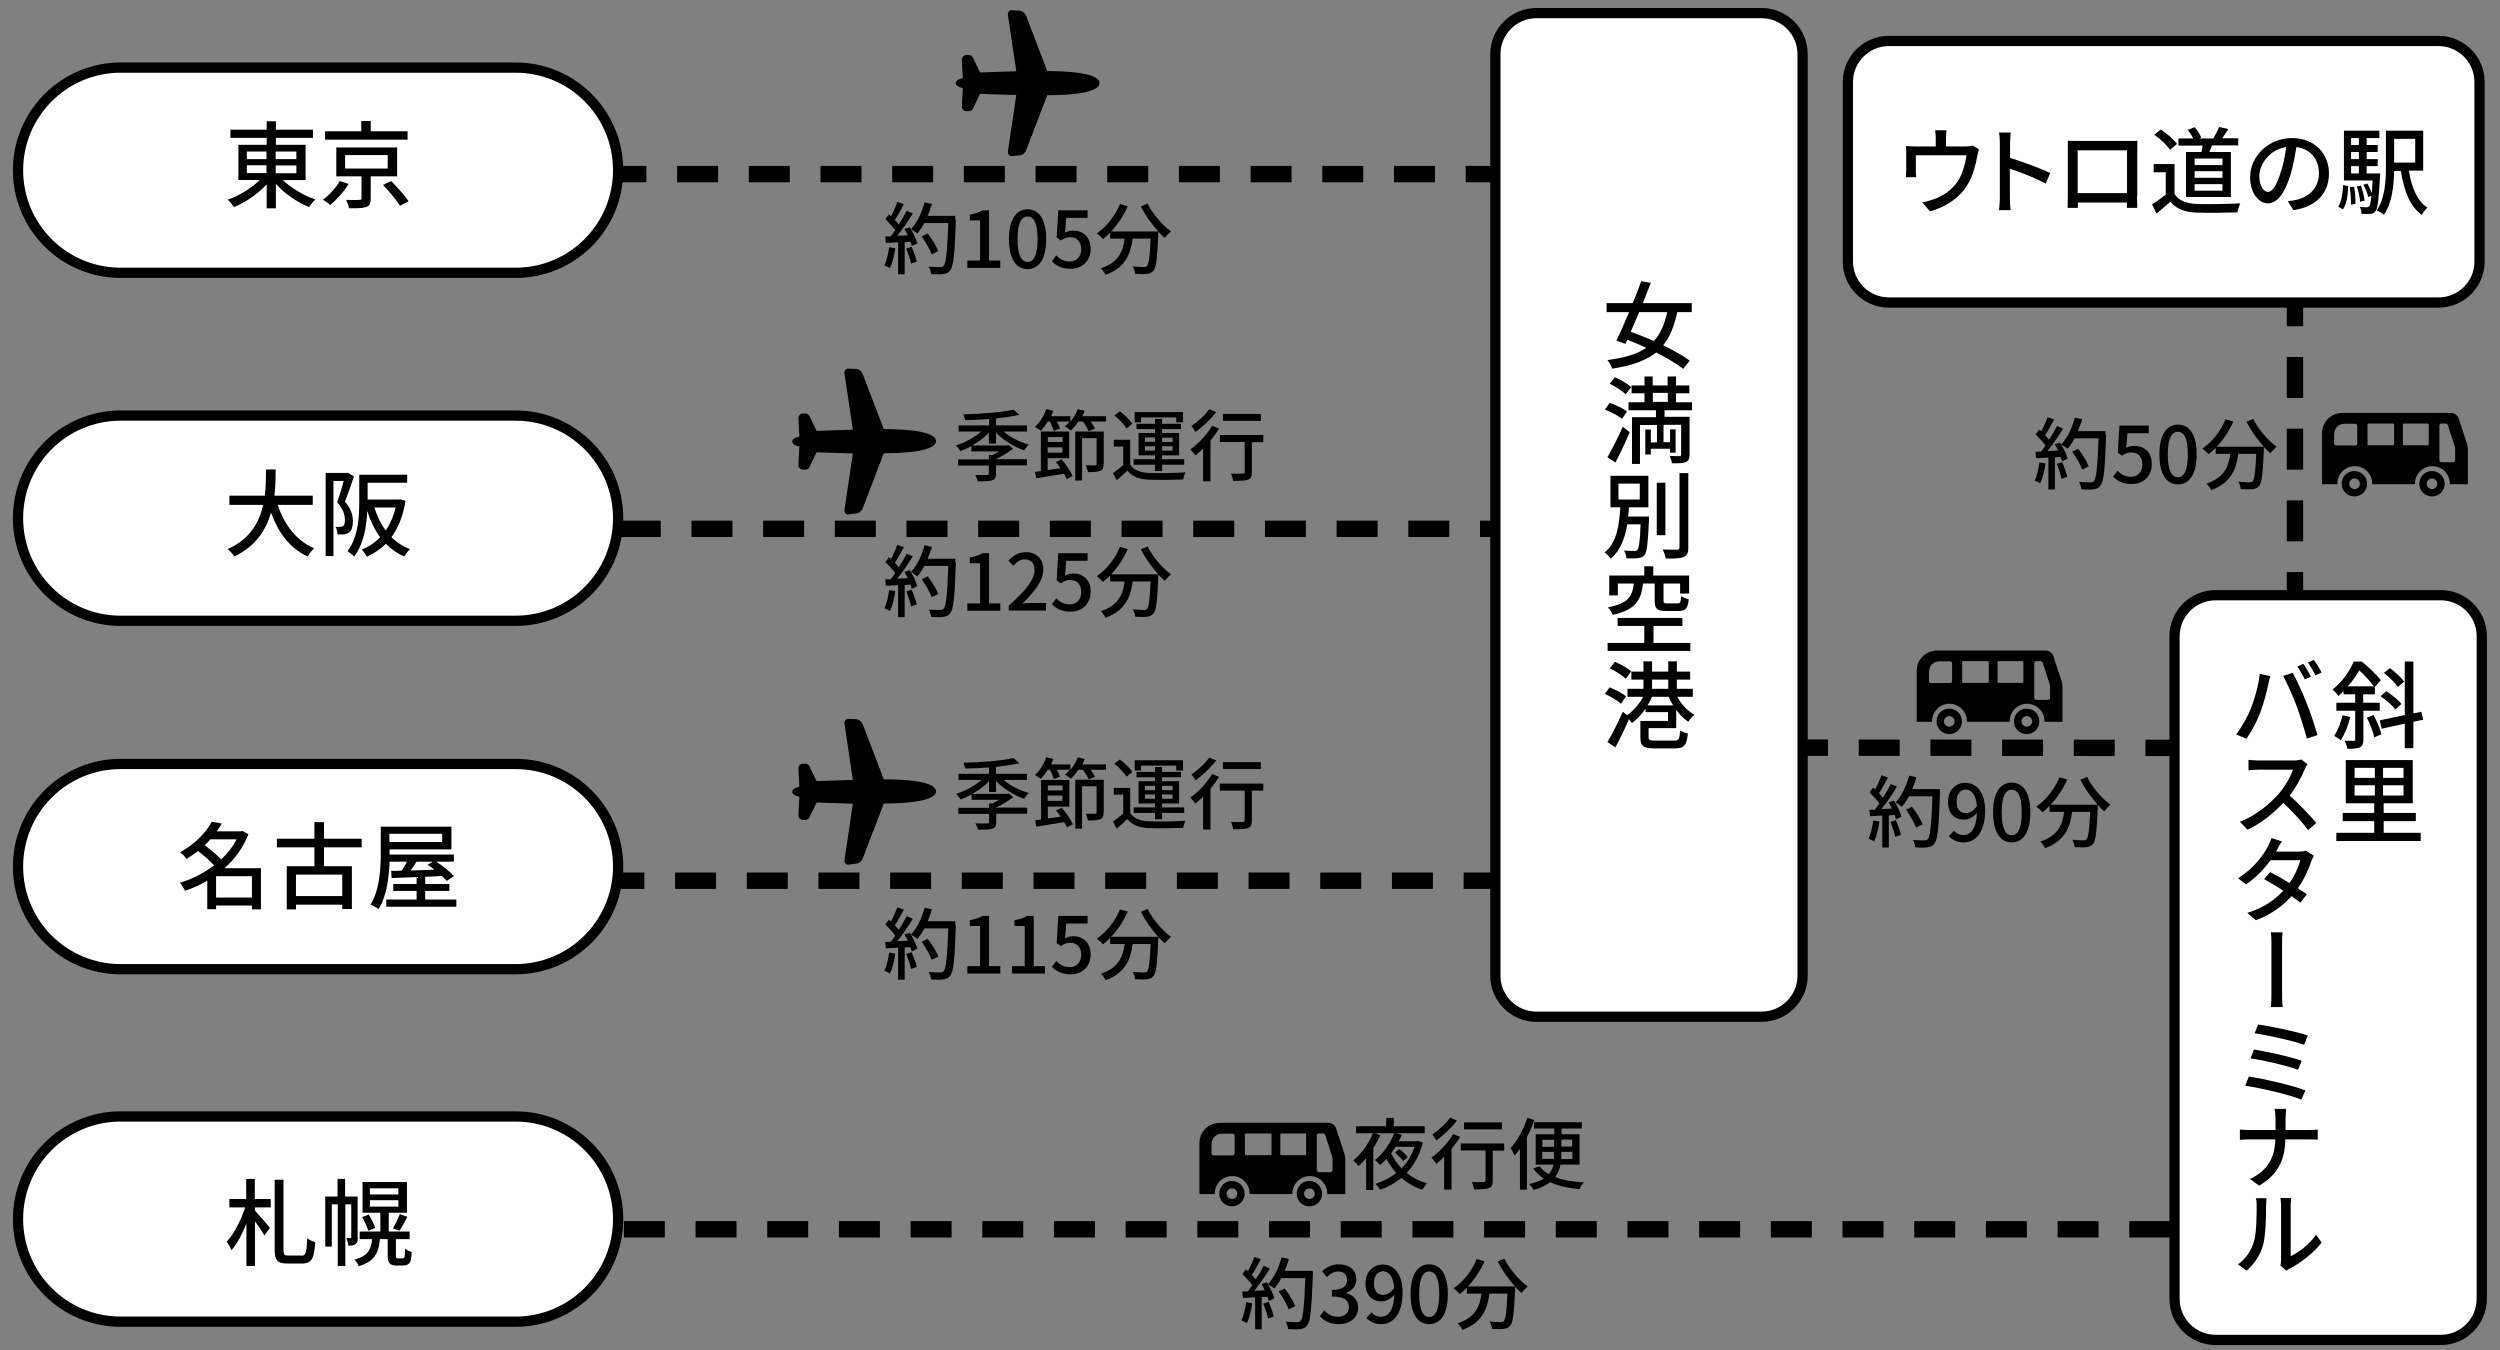 <svg xmlns="http://www.w3.org/2000/svg" xmlns:xlink="http://www.w3.org/1999/xlink" id="&#x30EC;&#x30A4;&#x30E4;&#x30FC;_1" x="0px" y="0px" width="1220.6px" height="659.3px" viewBox="0 0 1220.6 659.3" style="enable-background:new 0 0 1220.6 659.3;" xml:space="preserve"><rect x="0" y="0" width="1220.6" height="659.3" fill="#808080" stroke="none"/><style type="text/css">	.st0{fill:none;stroke:#000000;stroke-width:8;stroke-miterlimit:10;stroke-dasharray:20,15;}	.st1{clip-path:url(#SVGID_2_);}	.st2{clip-path:url(#SVGID_4_);}	.st3{clip-path:url(#SVGID_6_);fill:#FFFFFF;}	.st4{clip-path:url(#SVGID_6_);fill:none;stroke:#000000;stroke-width:5;stroke-miterlimit:10;}	.st5{clip-path:url(#SVGID_6_);}	.st6{clip-path:url(#SVGID_6_);fill:none;stroke:#000000;stroke-width:8;stroke-miterlimit:10;stroke-dasharray:20,15;}	.st7{clip-path:url(#SVGID_8_);fill:none;stroke:#000000;stroke-width:8;stroke-miterlimit:10;stroke-dasharray:20,15;}	.st8{clip-path:url(#SVGID_8_);}	.st9{clip-path:url(#SVGID_8_);fill:#FFFFFF;}	.st10{clip-path:url(#SVGID_8_);fill:none;stroke:#000000;stroke-width:5;stroke-miterlimit:10;}	.st11{clip-path:url(#SVGID_10_);fill:#FFFFFF;}	.st12{clip-path:url(#SVGID_10_);fill:none;stroke:#000000;stroke-width:5;stroke-miterlimit:10;}	.st13{clip-path:url(#SVGID_12_);fill:#FFFFFF;}	.st14{clip-path:url(#SVGID_12_);fill:none;stroke:#000000;stroke-width:5;stroke-miterlimit:10;}	.st15{clip-path:url(#SVGID_14_);fill:none;stroke:#000000;stroke-width:8;stroke-miterlimit:10;stroke-dasharray:20,15;}	.st16{clip-path:url(#SVGID_14_);fill:#FFFFFF;}	.st17{clip-path:url(#SVGID_14_);fill:none;stroke:#000000;stroke-width:5;stroke-miterlimit:10;}	.st18{clip-path:url(#SVGID_16_);fill:#FFFFFF;}	.st19{clip-path:url(#SVGID_16_);fill:none;stroke:#000000;stroke-width:5;stroke-miterlimit:10;}	.st20{clip-path:url(#SVGID_16_);}	.st21{clip-path:url(#SVGID_18_);fill:#FFFFFF;}	.st22{clip-path:url(#SVGID_18_);fill:none;stroke:#000000;stroke-width:5;stroke-miterlimit:10;}	.st23{clip-path:url(#SVGID_20_);}</style><line class="st0" x1="269.6" y1="600.2" x2="1092.6" y2="600.2"></line><g>	<defs>		<rect id="SVGID_1_" width="1220.6" height="659.3"></rect>	</defs>	<clipPath id="SVGID_2_">		<use xlink:href="#SVGID_1_" style="overflow:visible;"></use>	</clipPath>	<path class="st1" d="M417.7,421.7c1.5-0.1,2.9-1,3.5-2.5l10.3-26.9c15.1,0,25.5-1.9,25.5-5.9c0-4.1-10.4-5.9-25.5-5.9l-10.3-26.9  c-0.7-1.5-2-2.5-3.5-2.5l-3.6-0.1c-0.5,0-1.1,0.2-1.4,0.7c-0.4,0.5-0.5,1.1-0.4,1.6c0,0,3.1,21,4.1,27.5  c-11.4,0.3-17.7,0.6-17.7,0.6l-3.4-7.1c-0.3-0.8-1.1-1.4-2-1.4H392c-0.6,0-1.2,0.2-1.6,0.7c-0.4,0.4-0.6,1-0.6,1.6l0.5,9  c-2,0.3-3.5,1.2-3.5,2.4c0,1.1,1.5,2.1,3.5,2.4l-0.5,9c0,0.6,0.2,1.2,0.6,1.6c0.4,0.4,1,0.7,1.6,0.7h1.3c0.9,0,1.7-0.5,2-1.4  l3.4-7.1c0,0,6.3,0.3,17.7,0.6c-1,6.4-4.1,27.5-4.1,27.5c-0.1,0.6,0.1,1.2,0.4,1.6c0.4,0.5,0.9,0.7,1.4,0.7L417.7,421.7z"></path>	<path class="st1" d="M497.5,75.9c1.5-0.1,2.9-1,3.5-2.5l10.3-26.9c15.1,0,25.5-1.9,25.5-5.9c0-4.1-10.4-5.9-25.5-5.9L501,7.7  c-0.7-1.5-2-2.5-3.5-2.5L493.9,5c-0.5,0-1.1,0.2-1.4,0.7c-0.4,0.5-0.5,1.1-0.4,1.6c0,0,3.1,21,4.1,27.5  c-11.4,0.3-17.7,0.6-17.7,0.6l-3.4-7.1c-0.3-0.8-1.1-1.4-2-1.4h-1.3c-0.6,0-1.2,0.2-1.6,0.7c-0.4,0.4-0.6,1-0.6,1.6l0.5,9  c-2,0.3-3.5,1.2-3.5,2.4c0,1.1,1.5,2.1,3.5,2.4l-0.5,9c0,0.6,0.2,1.2,0.6,1.6c0.4,0.4,1,0.7,1.6,0.7h1.3c0.9,0,1.7-0.5,2-1.4  l3.4-7.1c0,0,6.3,0.3,17.7,0.6c-1,6.4-4.1,27.5-4.1,27.5c-0.1,0.6,0.1,1.2,0.4,1.6c0.4,0.5,0.9,0.7,1.4,0.7L497.5,75.9z"></path></g><g>	<path d="M437.1,121.2c-0.5,3.6-1.4,7.3-2.6,9.7c-0.6-0.4-2-1.1-2.7-1.3c1.1-2.3,1.9-5.7,2.3-8.9L437.1,121.2z M444.2,111  c1.6,2.5,3.1,5.7,3.7,7.8l-2.7,1.3c-0.2-0.6-0.4-1.3-0.7-2.1l-2.8,0.2v15.7h-3.2v-15.6c-2.2,0.1-4.2,0.2-6,0.3l-0.3-3.1l2.7-0.1  c0.7-0.9,1.5-1.9,2.2-3c-1.2-1.7-3.1-3.7-4.8-5.4l1.7-2.4c0.3,0.3,0.7,0.6,1,0.9c1.2-2.1,2.4-4.9,3.1-6.9l3.2,1.1  c-1.4,2.6-3,5.6-4.4,7.7c0.7,0.8,1.4,1.5,1.9,2.2c1.5-2.3,2.9-4.7,3.9-6.7l3,1.3c-2.2,3.5-5,7.7-7.6,10.9l5.1-0.2  c-0.5-1.1-1-2.1-1.6-3.1L444.2,111z M445.1,120.5c1,2.3,2.1,5.3,2.5,7.2l-2.8,1c-0.3-2-1.4-5-2.3-7.3L445.1,120.5z M466.7,107.2  c-0.6,16.9-1.1,22.8-2.8,24.8c-0.9,1.3-1.9,1.6-3.4,1.8c-1.3,0.2-3.6,0.2-5.9,0c-0.1-1-0.5-2.6-1.2-3.6c2.5,0.2,4.8,0.2,5.7,0.2  c0.8,0,1.2-0.2,1.6-0.6c1.2-1.2,1.8-6.9,2.3-20.9h-11.7c-1,1.9-2.2,3.7-3.4,5.1c-0.7-0.6-2.3-1.6-3.1-2.1c2.9-3.1,5.3-8.1,6.6-13.1  l3.6,0.8c-0.6,2-1.3,4-2.1,5.8h13.5V107.2z M454.9,124.2c-0.8-2.3-2.9-6-4.9-8.8l2.9-1.4c2.1,2.6,4.3,6.2,5.2,8.6L454.9,124.2z"></path>	<path d="M472.3,127.2h6.2v-19.6h-5v-2.8c2.6-0.5,4.5-1.1,6.1-2.1h3.3v24.5h5.5v3.6h-16.1V127.2z"></path>	<path d="M492.6,116.7c0-9.7,3.6-14.5,9.1-14.5c5.5,0,9.1,4.8,9.1,14.5c0,9.8-3.6,14.7-9.1,14.7  C496.2,131.4,492.6,126.5,492.6,116.7z M506.6,116.7c0-8.1-2-11-4.9-11s-4.9,2.9-4.9,11c0,8.1,2,11.2,4.9,11.2  S506.6,124.8,506.6,116.7z"></path>	<path d="M513.6,127.6l2.1-2.9c1.6,1.6,3.6,3,6.6,3c3.2,0,5.6-2.3,5.6-6s-2.1-5.9-5.4-5.9c-1.8,0-2.9,0.5-4.5,1.6l-2.1-1.4l0.8-13.3  H531v3.7h-10.4l-0.6,7.2c1.2-0.6,2.3-1,3.9-1c4.7,0,8.6,2.8,8.6,8.9c0,6.2-4.5,9.7-9.5,9.7C518.4,131.4,515.6,129.6,513.6,127.6z"></path>	<path d="M560.3,99.4c2.4,5,7.3,10.6,11.4,13.6c-0.9,0.8-2.3,2.2-3,3.2c-1-0.9-2.1-1.9-3.2-3.1c0,0.3,0,1.1,0,1.5  c-0.5,11.6-1,16-2.3,17.5c-0.9,1.1-1.8,1.4-3.1,1.6c-1.3,0.2-3.6,0.1-5.9,0c0-1.1-0.5-2.6-1.2-3.6c2.3,0.2,4.5,0.3,5.4,0.3  c0.8,0,1.2-0.1,1.6-0.5c0.9-0.9,1.4-4.5,1.8-13.4h-8.8c-1,7.4-3.4,14.1-13.2,17.7c-0.4-0.9-1.5-2.4-2.3-3.2  c8.8-2.9,10.8-8.5,11.6-14.5h-7.1v-2.9c-1.1,1.1-2.3,2.2-3.5,3.1c-0.6-0.8-2.2-2.2-3-2.8c4.7-3.2,8.9-8.4,11.3-14.3l3.8,1.1  c-2,4.6-4.9,8.9-8.1,12.3h23c-3.2-3.5-6.3-7.9-8.5-12.2L560.3,99.4z"></path></g><g>	<path d="M437.1,465.6c-0.5,3.6-1.4,7.3-2.6,9.7c-0.6-0.4-2-1.1-2.7-1.3c1.1-2.3,1.9-5.7,2.3-8.9L437.1,465.6z M444.2,455.4  c1.6,2.5,3.1,5.7,3.7,7.8l-2.7,1.3c-0.2-0.6-0.4-1.3-0.7-2.1l-2.8,0.2v15.7h-3.2v-15.6c-2.2,0.1-4.2,0.2-6,0.3l-0.3-3.1l2.7-0.1  c0.7-0.9,1.5-1.9,2.2-3c-1.2-1.7-3.1-3.7-4.8-5.4l1.7-2.4c0.3,0.3,0.7,0.6,1,0.9c1.2-2.1,2.4-4.9,3.1-6.9l3.2,1.1  c-1.4,2.6-3,5.6-4.4,7.7c0.7,0.8,1.4,1.5,1.9,2.2c1.5-2.3,2.9-4.7,3.9-6.7l3,1.3c-2.2,3.5-5,7.7-7.6,10.9l5.1-0.2  c-0.5-1.1-1-2.1-1.6-3.1L444.2,455.4z M445.1,464.9c1,2.3,2.1,5.3,2.5,7.2l-2.8,1c-0.3-2-1.4-5-2.3-7.3L445.1,464.9z M466.7,451.6  c-0.6,16.9-1.1,22.8-2.8,24.8c-0.9,1.3-1.9,1.6-3.4,1.8c-1.3,0.2-3.6,0.2-5.9,0c-0.1-1-0.5-2.6-1.2-3.6c2.5,0.2,4.8,0.2,5.7,0.2  c0.8,0,1.2-0.2,1.6-0.6c1.2-1.2,1.8-6.9,2.3-20.9h-11.7c-1,1.9-2.2,3.7-3.4,5.1c-0.7-0.6-2.3-1.6-3.1-2.1c2.9-3.1,5.3-8.1,6.6-13.1  l3.6,0.8c-0.6,2-1.3,4-2.1,5.8h13.5V451.6z M454.9,468.6c-0.8-2.3-2.9-6-4.9-8.8l2.9-1.4c2.1,2.6,4.3,6.2,5.2,8.6L454.9,468.6z"></path>	<path d="M472.3,471.7h6.2v-19.6h-5v-2.8c2.6-0.5,4.5-1.1,6.1-2.1h3.3v24.5h5.5v3.6h-16.1V471.7z"></path>	<path d="M494.1,471.7h6.2v-19.6h-5v-2.8c2.6-0.5,4.5-1.1,6.1-2.1h3.3v24.5h5.5v3.6h-16.1V471.7z"></path>	<path d="M513.6,472.1l2.1-2.9c1.6,1.6,3.6,3,6.6,3c3.2,0,5.6-2.3,5.6-6c0-3.7-2.1-5.9-5.4-5.9c-1.8,0-2.9,0.5-4.5,1.6l-2.1-1.4  l0.8-13.3H531v3.7h-10.4l-0.6,7.2c1.2-0.6,2.3-1,3.9-1c4.7,0,8.6,2.8,8.6,8.9c0,6.2-4.5,9.7-9.5,9.7  C518.4,475.8,515.6,474,513.6,472.1z"></path>	<path d="M560.3,443.8c2.4,5,7.3,10.6,11.4,13.6c-0.9,0.8-2.3,2.2-3,3.2c-1-0.9-2.1-1.9-3.2-3.1c0,0.3,0,1.1,0,1.5  c-0.5,11.6-1,16-2.3,17.5c-0.9,1.1-1.8,1.4-3.1,1.6c-1.3,0.2-3.6,0.1-5.9,0c0-1.1-0.5-2.6-1.2-3.6c2.3,0.2,4.5,0.3,5.4,0.3  c0.8,0,1.2-0.1,1.6-0.5c0.9-0.9,1.4-4.5,1.8-13.4h-8.8c-1,7.4-3.4,14.1-13.2,17.7c-0.4-0.9-1.5-2.4-2.3-3.2  c8.8-2.9,10.8-8.5,11.6-14.5h-7.1v-2.9c-1.1,1.1-2.3,2.2-3.5,3.1c-0.6-0.8-2.2-2.2-3-2.8c4.7-3.2,8.9-8.4,11.3-14.3l3.8,1.1  c-2,4.6-4.9,8.9-8.1,12.3h23c-3.2-3.5-6.3-7.9-8.5-12.2L560.3,443.8z"></path></g><g>	<defs>		<rect id="SVGID_3_" width="1220.6" height="659.3"></rect>	</defs>	<clipPath id="SVGID_4_">		<use xlink:href="#SVGID_3_" style="overflow:visible;"></use>	</clipPath>	<g class="st2">		<path d="M611.4,636.3c-0.5,3.6-1.4,7.3-2.6,9.7c-0.6-0.4-2-1.1-2.7-1.3c1.1-2.3,1.9-5.7,2.3-8.9L611.4,636.3z M618.5,626.1   c1.6,2.5,3.1,5.7,3.7,7.8l-2.7,1.3c-0.2-0.6-0.4-1.3-0.7-2.1l-2.8,0.2V649h-3.2v-15.6c-2.2,0.1-4.2,0.2-6,0.3l-0.3-3.1l2.7-0.1   c0.7-0.9,1.5-1.9,2.2-3c-1.2-1.7-3.1-3.7-4.8-5.4l1.7-2.4c0.3,0.3,0.7,0.6,1,0.9c1.2-2.1,2.4-4.9,3.1-6.9l3.2,1.1   c-1.4,2.6-3,5.6-4.4,7.7c0.7,0.8,1.4,1.5,1.9,2.2c1.5-2.3,2.9-4.7,3.9-6.7l3,1.3c-2.2,3.5-5,7.7-7.6,10.9l5.1-0.2   c-0.5-1.1-1-2.1-1.6-3.1L618.5,626.1z M619.4,635.6c1,2.3,2.1,5.3,2.5,7.2l-2.8,1c-0.3-2-1.4-5-2.3-7.3L619.4,635.6z M641,622.3   c-0.7,16.9-1.1,22.8-2.8,24.8c-0.9,1.3-1.9,1.6-3.4,1.8c-1.3,0.2-3.6,0.2-5.9,0c-0.1-1-0.5-2.6-1.2-3.6c2.5,0.2,4.8,0.2,5.7,0.2   c0.8,0,1.2-0.2,1.6-0.6c1.2-1.2,1.8-6.9,2.3-20.9h-11.7c-1,1.9-2.2,3.7-3.4,5.1c-0.7-0.6-2.3-1.6-3.1-2.1   c2.9-3.1,5.3-8.1,6.6-13.1l3.6,0.8c-0.6,2-1.3,4-2.1,5.8H641V622.3z M629.2,639.3c-0.8-2.3-2.9-6-4.9-8.8l2.9-1.4   c2.1,2.6,4.3,6.2,5.2,8.6L629.2,639.3z"></path>		<path d="M644.4,642.6l2.1-2.8c1.6,1.7,3.7,3.1,6.7,3.1c3.2,0,5.4-1.8,5.4-4.7c0-3.1-2-5.2-8.3-5.2v-3.2c5.5,0,7.4-2.1,7.4-4.9   c0-2.5-1.6-4.1-4.3-4.1c-2.2,0-4,1.1-5.6,2.7l-2.3-2.8c2.2-2,4.8-3.4,8.1-3.4c5,0,8.6,2.6,8.6,7.3c0,3.2-1.9,5.5-4.9,6.6v0.2   c3.2,0.8,5.8,3.2,5.8,7c0,5.1-4.2,8.1-9.4,8.1C649.1,646.5,646.2,644.7,644.4,642.6z"></path>		<path d="M669.6,640.8c1.1,1.3,2.8,2.1,4.6,2.1c3.4,0,6.3-2.8,6.6-10.8c-1.6,2-4.1,3.3-6.2,3.3c-4.7,0-7.9-2.9-7.9-8.8   c0-5.6,3.8-9.2,8.4-9.2c5.4,0,9.7,4.4,9.7,13.6c0,11.1-5,15.5-10.5,15.5c-3.2,0-5.5-1.3-7.2-3L669.6,640.8z M680.7,628.8   c-0.4-5.5-2.5-8.1-5.6-8.1c-2.4,0-4.3,2.2-4.3,5.8c0,3.6,1.6,5.7,4.5,5.7C677.1,632.2,679,631.2,680.7,628.8z"></path>		<path d="M688.7,631.8c0-9.7,3.6-14.5,9.1-14.5c5.5,0,9.1,4.8,9.1,14.5c0,9.8-3.6,14.7-9.1,14.7   C692.2,646.5,688.7,641.6,688.7,631.8z M702.7,631.8c0-8.1-2-11-4.9-11c-2.9,0-4.9,2.9-4.9,11c0,8.1,2,11.2,4.9,11.2   C700.6,643,702.7,639.9,702.7,631.8z"></path>		<path d="M734.5,614.5c2.4,5,7.3,10.6,11.4,13.6c-0.9,0.8-2.3,2.2-3,3.2c-1-0.9-2.1-1.9-3.2-3.1c0,0.3,0,1.1,0,1.5   c-0.5,11.6-1,16-2.3,17.5c-0.9,1.1-1.8,1.4-3.1,1.6c-1.3,0.2-3.6,0.1-5.9,0c0-1.1-0.5-2.6-1.2-3.6c2.3,0.2,4.5,0.3,5.4,0.3   c0.8,0,1.2-0.1,1.6-0.5c0.9-0.9,1.4-4.5,1.8-13.4h-8.8c-1,7.4-3.4,14.1-13.2,17.7c-0.4-0.9-1.5-2.4-2.3-3.2   c8.8-2.9,10.8-8.5,11.6-14.5h-7.1v-2.9c-1.1,1.1-2.3,2.2-3.5,3.1c-0.6-0.8-2.2-2.2-3-2.8c4.7-3.2,8.9-8.4,11.3-14.3l3.8,1.1   c-2,4.6-4.9,8.9-8.1,12.3h23c-3.2-3.5-6.3-7.9-8.5-12.2L734.5,614.5z"></path>	</g></g><g>	<path d="M998.7,226.3c-0.5,3.6-1.4,7.3-2.6,9.7c-0.6-0.4-2-1.1-2.7-1.3c1.1-2.3,1.9-5.7,2.3-8.9L998.7,226.3z M1005.8,216.1  c1.6,2.5,3.1,5.7,3.7,7.8l-2.7,1.3c-0.2-0.6-0.4-1.3-0.7-2.1l-2.8,0.2V239h-3.2v-15.6c-2.2,0.1-4.2,0.2-6,0.3l-0.3-3.1l2.7-0.1  c0.7-0.9,1.5-1.9,2.2-3c-1.2-1.7-3.1-3.7-4.8-5.4l1.7-2.4c0.3,0.3,0.7,0.6,1,0.9c1.2-2.1,2.4-4.9,3.1-6.9l3.2,1.1  c-1.4,2.6-3,5.6-4.4,7.7c0.7,0.8,1.4,1.5,1.9,2.2c1.5-2.3,2.9-4.7,3.9-6.7l3,1.3c-2.2,3.5-5,7.7-7.6,10.9l5.1-0.2  c-0.5-1.1-1-2.1-1.6-3.1L1005.8,216.1z M1006.8,225.6c1,2.3,2.1,5.3,2.5,7.2l-2.8,1c-0.3-2-1.4-5-2.3-7.3L1006.8,225.6z   M1028.3,212.3c-0.6,16.9-1.1,22.8-2.8,24.8c-0.9,1.3-1.9,1.6-3.4,1.8c-1.3,0.2-3.6,0.2-5.9,0c-0.1-1-0.5-2.6-1.2-3.6  c2.5,0.2,4.8,0.2,5.7,0.2c0.8,0,1.2-0.2,1.6-0.6c1.2-1.2,1.8-6.9,2.3-20.9h-11.7c-1,1.9-2.2,3.7-3.4,5.1c-0.7-0.6-2.3-1.6-3.1-2.1  c2.9-3.1,5.3-8.1,6.6-13.1l3.6,0.8c-0.6,2-1.3,4-2.1,5.8h13.5V212.3z M1016.6,229.3c-0.8-2.3-2.9-6-4.9-8.8l2.9-1.4  c2.1,2.6,4.3,6.2,5.2,8.6L1016.6,229.3z"></path>	<path d="M1031.7,232.7l2.1-2.9c1.6,1.6,3.6,3,6.6,3c3.2,0,5.6-2.3,5.6-6s-2.1-5.9-5.4-5.9c-1.8,0-2.9,0.5-4.5,1.6l-2.1-1.4  l0.8-13.3h14.3v3.7h-10.4l-0.6,7.2c1.2-0.6,2.3-1,3.9-1c4.7,0,8.6,2.8,8.6,8.9c0,6.2-4.5,9.7-9.5,9.7  C1036.5,236.5,1033.7,234.7,1031.7,232.7z"></path>	<path d="M1054.3,221.8c0-9.7,3.6-14.5,9.1-14.5c5.5,0,9.1,4.8,9.1,14.5c0,9.8-3.6,14.7-9.1,14.7  C1057.8,236.5,1054.3,231.6,1054.3,221.8z M1068.2,221.8c0-8.1-2-11-4.9-11c-2.9,0-4.9,2.9-4.9,11c0,8.1,2,11.2,4.9,11.2  C1066.2,233,1068.2,229.9,1068.2,221.8z"></path>	<path d="M1100.1,204.5c2.4,5,7.3,10.6,11.4,13.6c-0.9,0.8-2.3,2.2-3,3.2c-1-0.9-2.1-1.9-3.2-3.1c0,0.3,0,1.1,0,1.5  c-0.5,11.6-1,16-2.3,17.5c-0.9,1.1-1.8,1.4-3.1,1.6c-1.3,0.2-3.6,0.1-5.9,0c0-1.1-0.5-2.6-1.2-3.6c2.3,0.2,4.5,0.3,5.4,0.3  c0.8,0,1.2-0.1,1.6-0.5c0.9-0.9,1.4-4.5,1.8-13.4h-8.8c-1,7.4-3.4,14.1-13.2,17.7c-0.4-0.9-1.5-2.4-2.3-3.2  c8.8-2.9,10.8-8.5,11.6-14.5h-7.1v-2.9c-1.1,1.1-2.3,2.2-3.5,3.1c-0.6-0.8-2.2-2.2-3-2.8c4.7-3.2,8.9-8.4,11.3-14.3l3.8,1.1  c-2,4.6-4.9,8.9-8.1,12.3h23c-3.2-3.5-6.3-7.9-8.5-12.2L1100.1,204.5z"></path></g><g>	<path d="M482.9,386.6v-5.2c-2.2,2.4-5.2,4.5-8.2,6.2h17.1l0.8-0.2l2.1,1.8c-2.3,1.8-5.4,3.7-8.3,5v0.1h15.1v3h-15.1v4.1  c0,1.8-0.5,2.7-1.9,3.2c-1.5,0.5-3.7,0.5-7,0.5c-0.2-0.9-0.8-2.3-1.3-3.1c2.5,0.1,5.1,0.1,5.8,0c0.7,0,0.9-0.2,0.9-0.7v-3.9h-15v-3  h15v-2.1h1.6c1.1-0.5,2.3-1.1,3.4-1.8h-13.5v-2.6c-1.8,1-3.6,1.8-5.4,2.4c-0.5-0.8-1.5-2.1-2.2-2.7c4.4-1.4,9.1-3.9,12.4-6.8H468  v-3h14.9v-3.1c-3.9,0.3-8,0.5-11.7,0.5c-0.1-0.8-0.5-2.1-0.8-2.8c8.6-0.2,18.9-1,24.4-2.3l2.9,2.5c-3.2,0.8-7.1,1.3-11.4,1.8v3.4  h15.1v3H490c3.2,2.8,8,5.1,12.3,6.4c-0.7,0.6-1.7,1.9-2.3,2.8c-4.9-1.7-10.2-5-13.7-8.7v5.4H482.9z"></path>	<path d="M540,373.1v2.7h-7.5c0.9,1.2,1.7,2.5,2.1,3.5l-3.1,1.2c-0.5-1.3-1.6-3.1-2.8-4.7h-2.2c-1.1,1.7-2.4,3.2-3.7,4.4  c-0.6-0.6-2.1-1.6-2.9-2c0.9-0.7,1.7-1.5,2.4-2.4H516c0.6,1.2,1.2,2.4,1.5,3.4l-3,1.2c-0.3-1.2-1.1-3.1-1.9-4.6h-1  c-1.1,1.7-2.3,3.3-3.4,4.5c-0.7-0.5-2.1-1.5-2.9-1.9c2.4-2.1,4.4-5.4,5.6-8.7l3.4,0.9c-0.3,0.8-0.7,1.7-1.1,2.6h9.4v2.7  c1.5-1.8,2.8-3.9,3.6-6.1l3.4,0.8c-0.3,0.9-0.7,1.8-1.2,2.6H540z M518.3,394.3c2.3,2.5,4.5,5.9,5.5,8.2l-2.9,1.5  c-0.3-0.8-0.7-1.7-1.3-2.6c-4.8,0.8-9.8,1.6-13.6,2.2l-0.6-3.1l2.9-0.4v-19.3h13.8v13h-10.5v5.8c2-0.3,4.1-0.6,6.3-0.9  c-0.8-1.1-1.5-2.1-2.3-3L518.3,394.3z M511.6,383.5v2.4h7.2v-2.4H511.6z M518.7,391v-2.6h-7.2v2.6H518.7z M538.8,396.7  c0,1.8-0.3,2.7-1.6,3.3c-1.3,0.5-3.2,0.6-6,0.6c-0.2-1-0.6-2.4-1.1-3.3c2,0,4,0,4.6,0c0.6,0,0.7-0.2,0.7-0.7v-12.7h-7.1v20.7h-3.3  v-23.9h13.9V396.7z"></path>	<path d="M551.9,397c1.6,2.6,4.7,3.8,8.9,4c4.3,0.2,13.2,0.1,18-0.3c-0.4,0.8-1,2.4-1.1,3.5c-4.4,0.2-12.5,0.3-16.9,0.1  c-4.7-0.2-8-1.5-10.4-4.4c-1.6,1.6-3.3,3.1-5.2,4.7l-1.8-3.5c1.5-1,3.4-2.5,5-3.9V388h-4.6v-3.3h8V397z M550,379.2  c-1.1-1.9-3.6-4.5-5.9-6.4l2.7-2c2.2,1.7,4.9,4.2,6,6.1L550,379.2z M563.9,396.9h-10.4v-2.7h10.4v-1.9h-8v-10.9h8v-1.9h-9v-2.6h9  v-2.4h3.5v2.4h9.2v2.6h-9.2v1.9h8.3v10.9h-8.3v1.9h10.8v2.7h-10.8v3.1h-3.5V396.9z M557.2,376.2H554v-5h23.6v5h-3.3v-2.4h-17.2  V376.2z M559,385.8h4.9v-2.1H559V385.8z M563.9,390v-2.1H559v2.1H563.9z M567.4,383.7v2.1h5.1v-2.1H567.4z M572.5,387.9h-5.1v2.1  h5.1V387.9z"></path>	<path d="M595.2,379.3c-1.2,1.9-2.6,3.9-4.2,5.8v19.9h-3.6v-16c-1.3,1.3-2.6,2.4-3.8,3.4c-0.5-0.8-1.7-2.3-2.4-3  c3.9-2.8,8-7.1,10.6-11.5L595.2,379.3z M593.8,371.3c-2.6,3.4-6.6,7.2-10.1,9.7c-0.4-0.8-1.4-2.2-2-2.9c3.2-2.1,6.8-5.5,8.7-8.2  L593.8,371.3z M616.7,386h-5.5v14.7c0,2-0.5,3.1-1.9,3.6c-1.4,0.5-3.7,0.6-7.2,0.6c-0.2-1-0.6-2.5-1.1-3.6c2.4,0.1,5,0.1,5.7,0  c0.7,0,1-0.2,1-0.7V386h-12.1v-3.4h21.2V386z M615.6,375.5h-18.5v-3.4h18.5V375.5z"></path></g><g>	<defs>		<rect id="SVGID_5_" width="1220.6" height="659.3"></rect>	</defs>	<clipPath id="SVGID_6_">		<use xlink:href="#SVGID_5_" style="overflow:visible;"></use>	</clipPath>	<path class="st3" d="M251.7,645.3H58.9c-27.7,0-50.1-22.4-50.1-50.1c0-27.7,22.4-50.1,50.1-50.1h192.8c27.7,0,50.1,22.4,50.1,50.1  C301.8,622.9,279.4,645.3,251.7,645.3"></path>	<path class="st4" d="M251.7,645.3H58.9c-27.7,0-50.1-22.4-50.1-50.1c0-27.7,22.4-50.1,50.1-50.1h192.8c27.7,0,50.1,22.4,50.1,50.1  C301.8,622.9,279.4,645.3,251.7,645.3z"></path>	<g class="st5">		<path d="M124.5,585.4h7.7v4.1h-7.7v1.6c1.7,1.8,6.3,7.1,7.3,8.4l-2.7,3.7c-0.9-1.7-2.9-4.5-4.6-6.9v21.8h-4.2v-20.7   c-2,5.1-4.6,10-7.3,13c-0.5-1.3-1.6-3.1-2.3-4.2c3.6-3.8,7.1-10.7,9-16.7H112v-4.1h8.2v-9.8h4.2V585.4z M147.3,613.1   c2,0,2.4-1.7,2.7-8.5c1,0.7,2.7,1.6,3.9,1.9c-0.5,7.7-1.6,10.4-6.3,10.4h-7.3c-4.9,0-6.2-1.5-6.2-7v-33.9h4.3v34   c0,2.6,0.4,3,2.4,3H147.3z"></path>		<path d="M174.7,604.1c0,1.5-0.2,2.6-1.1,3.3c-0.9,0.7-1.9,0.8-3.5,0.8c0-1.1-0.6-2.7-1.1-3.7h2.1c0.3,0,0.4-0.1,0.4-0.5v-16h-2.9   v30.1h-3.7V588H162v20.6h-3.2v-24.4h6v-8.6h3.7v8.6h6.1V604.1z M195.9,614.4c0.4,0,0.8,0,1.1-0.1c0.2-0.1,0.5-0.4,0.6-1   c0.1-0.6,0.1-1.9,0.2-3.7c0.7,0.7,2.1,1.3,3.2,1.7c-0.1,1.8-0.3,3.8-0.6,4.5c-0.3,0.8-0.9,1.3-1.6,1.7c-0.6,0.3-1.8,0.4-2.6,0.4   h-2.7c-1.2,0-2.4-0.3-3.1-0.9c-0.8-0.7-1.1-1.6-1.1-4.3V605h-3.8c-0.6,6.8-2.7,10.9-10.3,13.2c-0.4-1-1.4-2.5-2.2-3.2   c6.5-1.7,8.1-4.7,8.7-10h-6.1v-3.7h10.1v-9.2h-8.7v-15h21.7v15h-8.9v9.2H200v3.7h-6.7v7.9c0,0.7,0,1.1,0.3,1.3   c0.2,0.1,0.4,0.2,0.8,0.2H195.9z M180,593c1.3,2,2.6,4.8,3.2,6.5l-3.4,1.4c-0.5-1.8-1.8-4.6-3-6.7L180,593z M180.6,583.2h13.9v-3   h-13.9V583.2z M180.6,589.1h13.9V586h-13.9V589.1z M191.8,599.7c1.2-1.8,2.6-4.8,3.4-6.9l3.7,1.3c-1.3,2.5-2.7,5.1-3.9,6.8   L191.8,599.7z"></path>	</g>	<path class="st5" d="M585.6,558.1V583h7.5c0-0.1,0-0.2,0-0.3c0-4.7,3.8-8.5,8.5-8.5c4.7,0,8.5,3.8,8.5,8.5c0,0.1,0,0.2,0,0.3h20.9  c0-0.1,0-0.2,0-0.3c0-4.7,3.8-8.5,8.5-8.5c4.7,0,8.5,3.8,8.5,8.5c0,0.1,0,0.2,0,0.3h1h7.8v-16.8c0-1.2-0.2-2.4-0.6-3.5l-3.9-11.8  c-0.5-1.6-2-2.7-3.7-2.7h-52.9C590,548.2,585.6,552.6,585.6,558.1 M642.9,571.3v-16.9c0-0.6,0.5-1,1-1h2.1c0.4,0,0.8,0.3,1,0.7  l3.3,10.1c0.2,0.6,0.3,1.3,0.3,1.9v5.2c0,0.6-0.5,1-1,1h-5.6C643.4,572.3,642.9,571.9,642.9,571.3L642.9,571.3z M625.1,553.9  c0-0.3,0.2-0.5,0.5-0.5h11.6c0.3,0,0.5,0.2,0.5,0.5v9.6c0,0.3-0.2,0.5-0.5,0.5h-11.6c-0.3,0-0.5-0.2-0.5-0.5V553.9z M607.8,563.5  v-9.6c0-0.3,0.2-0.5,0.5-0.5h12c0.3,0,0.5,0.2,0.5,0.5v9.6c0,0.3-0.2,0.5-0.5,0.5h-12C608,564,607.8,563.8,607.8,563.5   M591.6,558.3c0-2.7,2.2-4.8,4.8-4.8h5.4c0.6,0,1,0.5,1,1v8.6c0,0.6-0.5,1-1,1h-9.3c-0.6,0-1-0.5-1-1V558.3z"></path>	<path class="st5" d="M633.1,582.8c0,3.5,2.8,6.2,6.2,6.2c3.5,0,6.2-2.8,6.2-6.2s-2.8-6.2-6.2-6.2  C635.9,576.5,633.1,579.3,633.1,582.8 M636.7,582.8c0-1.4,1.2-2.6,2.6-2.6c1.4,0,2.6,1.2,2.6,2.6c0,1.4-1.2,2.6-2.6,2.6  C637.9,585.4,636.7,584.2,636.7,582.8"></path>	<path class="st5" d="M595.3,582.8c0,3.5,2.8,6.2,6.2,6.2c3.5,0,6.2-2.8,6.2-6.2s-2.8-6.2-6.2-6.2  C598.1,576.5,595.3,579.3,595.3,582.8 M598.9,582.8c0-1.4,1.2-2.6,2.6-2.6c1.4,0,2.6,1.2,2.6,2.6c0,1.4-1.2,2.6-2.6,2.6  C600.1,585.4,598.9,584.2,598.9,582.8"></path>	<line class="st6" x1="302.6" y1="258.2" x2="745.6" y2="258.2"></line>	<path class="st5" d="M417.7,250.7c1.5-0.1,2.9-1,3.5-2.5l10.3-26.9c15.1,0,25.5-1.9,25.5-5.9c0-4.1-10.4-5.9-25.5-5.9l-10.3-26.9  c-0.7-1.5-2-2.5-3.5-2.5l-3.6-0.1c-0.5,0-1.1,0.2-1.4,0.7c-0.4,0.5-0.5,1.1-0.4,1.6c0,0,3.1,21,4.1,27.5  c-11.4,0.3-17.7,0.6-17.7,0.6l-3.4-7.1c-0.3-0.8-1.1-1.4-2-1.4H392c-0.6,0-1.2,0.2-1.6,0.7c-0.4,0.4-0.6,1-0.6,1.6l0.5,9  c-2,0.3-3.5,1.2-3.5,2.4c0,1.1,1.5,2.1,3.5,2.4l-0.5,9c0,0.6,0.2,1.2,0.6,1.6c0.4,0.4,1,0.7,1.6,0.7h1.3c0.9,0,1.7-0.6,2-1.4  l3.4-7.1c0,0,6.3,0.3,17.7,0.6c-1,6.4-4.1,27.5-4.1,27.5c-0.1,0.6,0.1,1.2,0.4,1.6c0.4,0.5,0.9,0.7,1.4,0.7L417.7,250.7z"></path></g><g>	<path d="M437.1,288.6c-0.5,3.6-1.4,7.3-2.6,9.7c-0.6-0.4-2-1.1-2.7-1.3c1.1-2.3,1.9-5.7,2.3-8.9L437.1,288.6z M444.2,278.4  c1.6,2.5,3.1,5.7,3.7,7.8l-2.7,1.3c-0.2-0.6-0.4-1.3-0.7-2.1l-2.8,0.2v15.7h-3.2v-15.6c-2.2,0.1-4.2,0.2-6,0.3l-0.3-3.1l2.7-0.1  c0.7-0.9,1.5-1.9,2.2-3c-1.2-1.7-3.1-3.7-4.8-5.4l1.7-2.4c0.3,0.3,0.7,0.6,1,0.9c1.2-2.1,2.4-4.9,3.1-6.9l3.2,1.1  c-1.4,2.6-3,5.6-4.4,7.7c0.7,0.8,1.4,1.5,1.9,2.2c1.5-2.3,2.9-4.7,3.9-6.7l3,1.3c-2.2,3.5-5,7.7-7.6,10.9l5.1-0.2  c-0.5-1.1-1-2.1-1.6-3.1L444.2,278.4z M445.1,287.9c1,2.3,2.1,5.3,2.5,7.2l-2.8,1c-0.3-2-1.4-5-2.3-7.3L445.1,287.9z M466.7,274.6  c-0.6,16.9-1.1,22.8-2.8,24.8c-0.9,1.3-1.9,1.6-3.4,1.8c-1.3,0.2-3.6,0.2-5.9,0c-0.1-1-0.5-2.6-1.2-3.6c2.5,0.2,4.8,0.2,5.7,0.2  c0.8,0,1.2-0.2,1.6-0.6c1.2-1.2,1.8-6.9,2.3-20.9h-11.7c-1,1.9-2.2,3.7-3.4,5.1c-0.7-0.6-2.3-1.6-3.1-2.1c2.9-3.1,5.3-8.1,6.6-13.1  l3.6,0.8c-0.6,2-1.3,4-2.1,5.8h13.5V274.6z M454.9,291.6c-0.8-2.3-2.9-6-4.9-8.8l2.9-1.4c2.1,2.6,4.3,6.2,5.2,8.6L454.9,291.6z"></path>	<path d="M472.3,294.6h6.2v-19.6h-5v-2.8c2.6-0.5,4.5-1.1,6.1-2.1h3.3v24.5h5.5v3.6h-16.1V294.6z"></path>	<path d="M492.5,295.7c8.3-7.3,12.6-12.8,12.6-17.4c0-3.1-1.6-5.2-4.8-5.2c-2.2,0-4.1,1.4-5.5,3.1l-2.5-2.4c2.4-2.6,4.9-4.2,8.6-4.2  c5.2,0,8.5,3.4,8.5,8.4c0,5.4-4.3,11-10.3,16.7c1.5-0.2,3.2-0.3,4.6-0.3h7v3.7h-18.2V295.7z"></path>	<path d="M513.6,295l2.1-2.9c1.6,1.6,3.6,3,6.6,3c3.2,0,5.6-2.3,5.6-6s-2.1-5.9-5.4-5.9c-1.8,0-2.9,0.5-4.5,1.6l-2.1-1.4l0.8-13.3  H531v3.7h-10.4l-0.6,7.2c1.2-0.6,2.3-1,3.9-1c4.7,0,8.6,2.8,8.6,8.9c0,6.2-4.5,9.7-9.5,9.7C518.4,298.8,515.6,297,513.6,295z"></path>	<path d="M560.3,266.8c2.4,5,7.3,10.6,11.4,13.6c-0.9,0.8-2.3,2.2-3,3.2c-1-0.9-2.1-1.9-3.2-3.1c0,0.3,0,1.1,0,1.5  c-0.5,11.6-1,16-2.3,17.5c-0.9,1.1-1.8,1.4-3.1,1.6c-1.3,0.2-3.6,0.1-5.9,0c0-1.1-0.5-2.6-1.2-3.6c2.3,0.2,4.5,0.3,5.4,0.3  c0.8,0,1.2-0.1,1.6-0.5c0.9-0.9,1.4-4.5,1.8-13.4h-8.8c-1,7.4-3.4,14.1-13.2,17.7c-0.4-0.9-1.5-2.4-2.3-3.2  c8.8-2.9,10.8-8.5,11.6-14.5h-7.1v-2.9c-1.1,1.1-2.3,2.2-3.5,3.1c-0.6-0.8-2.2-2.2-3-2.8c4.7-3.2,8.9-8.4,11.3-14.3l3.8,1.1  c-2,4.6-4.9,8.9-8.1,12.3h23c-3.2-3.5-6.3-7.9-8.5-12.2L560.3,266.8z"></path></g><g>	<path d="M482.8,216.5v-5.2c-2.2,2.4-5.2,4.5-8.2,6.2h17.1l0.8-0.2l2.1,1.8c-2.3,1.8-5.4,3.7-8.3,5v0.1h15.1v3h-15.1v4.1  c0,1.8-0.5,2.7-1.9,3.2c-1.5,0.5-3.7,0.5-7,0.5c-0.2-0.9-0.8-2.3-1.3-3.1c2.5,0.1,5.1,0.1,5.8,0c0.7,0,0.9-0.2,0.9-0.7v-3.9h-15v-3  h15v-2.1h1.6c1.1-0.5,2.3-1.1,3.4-1.8h-13.5v-2.6c-1.8,1-3.6,1.8-5.4,2.4c-0.5-0.8-1.5-2.1-2.2-2.7c4.4-1.4,9.1-3.9,12.4-6.8H468  v-3h14.9v-3.1c-3.9,0.3-8,0.5-11.7,0.5c-0.1-0.8-0.5-2.1-0.8-2.8c8.6-0.2,18.9-1,24.4-2.3l2.9,2.5c-3.2,0.8-7.1,1.3-11.4,1.8v3.4  h15.1v3H490c3.2,2.8,8,5.1,12.3,6.4c-0.7,0.6-1.7,1.9-2.3,2.8c-4.9-1.7-10.2-5-13.7-8.7v5.4H482.8z"></path>	<path d="M540,203.1v2.7h-7.5c0.9,1.2,1.7,2.5,2.1,3.5l-3.1,1.2c-0.5-1.3-1.6-3.1-2.8-4.7h-2.2c-1.1,1.7-2.4,3.2-3.7,4.4  c-0.6-0.6-2.1-1.6-2.9-2c0.9-0.7,1.7-1.5,2.4-2.4H516c0.6,1.2,1.2,2.4,1.5,3.4l-3,1.2c-0.3-1.2-1.1-3.1-1.9-4.6h-1  c-1.1,1.7-2.3,3.3-3.4,4.5c-0.7-0.5-2.1-1.5-2.9-1.9c2.4-2.1,4.4-5.4,5.6-8.7l3.4,0.9c-0.3,0.8-0.7,1.7-1.1,2.6h9.4v2.7  c1.5-1.8,2.8-3.9,3.6-6.1l3.4,0.8c-0.3,0.9-0.7,1.8-1.2,2.6H540z M518.2,224.2c2.3,2.5,4.5,5.9,5.5,8.2l-2.9,1.5  c-0.3-0.8-0.7-1.7-1.3-2.6c-4.8,0.8-9.8,1.6-13.6,2.2l-0.6-3.1l2.9-0.4v-19.3h13.8v13h-10.5v5.8c2-0.3,4.1-0.6,6.3-0.9  c-0.8-1.1-1.5-2.1-2.3-3L518.2,224.2z M511.6,213.4v2.4h7.2v-2.4H511.6z M518.7,221v-2.6h-7.2v2.6H518.7z M538.8,226.6  c0,1.8-0.3,2.7-1.6,3.3c-1.3,0.5-3.2,0.6-6,0.6c-0.2-1-0.6-2.4-1.1-3.3c2,0,4,0,4.6,0c0.6,0,0.7-0.2,0.7-0.6v-12.7h-7.1v20.7h-3.3  v-23.9h13.9V226.6z"></path>	<path d="M551.9,226.9c1.6,2.6,4.7,3.8,8.9,4c4.3,0.2,13.2,0.1,18-0.3c-0.4,0.8-1,2.4-1.1,3.5c-4.4,0.2-12.5,0.3-16.9,0.1  c-4.7-0.2-8-1.5-10.4-4.4c-1.6,1.6-3.3,3.1-5.2,4.7l-1.8-3.5c1.5-1,3.4-2.5,5-3.9V218h-4.6v-3.3h8V226.9z M550,209.2  c-1.1-1.9-3.6-4.5-5.9-6.4l2.7-2c2.2,1.7,4.9,4.2,6,6.1L550,209.2z M563.9,226.9h-10.4v-2.7h10.4v-1.9h-8v-10.9h8v-1.9h-9v-2.6h9  v-2.4h3.5v2.4h9.2v2.6h-9.2v1.9h8.3v10.9h-8.3v1.9h10.8v2.7h-10.8v3.1h-3.5V226.9z M557.2,206.2H554v-5h23.6v5h-3.3v-2.4h-17.2  V206.2z M559,215.7h4.9v-2.1H559V215.7z M563.9,220v-2.1H559v2.1H563.9z M567.4,213.7v2.1h5.1v-2.1H567.4z M572.5,217.9h-5.1v2.1  h5.1V217.9z"></path>	<path d="M595.2,209.3c-1.2,1.9-2.6,3.9-4.2,5.8V235h-3.6v-16c-1.3,1.3-2.6,2.4-3.8,3.4c-0.5-0.8-1.7-2.3-2.4-3  c3.9-2.8,8-7.1,10.6-11.5L595.2,209.3z M593.8,201.2c-2.6,3.4-6.6,7.2-10.1,9.7c-0.4-0.8-1.4-2.2-2-2.9c3.2-2.1,6.8-5.5,8.7-8.2  L593.8,201.2z M616.7,215.9h-5.5v14.7c0,2-0.5,3.1-1.9,3.6c-1.4,0.5-3.7,0.6-7.2,0.6c-0.2-1-0.6-2.5-1.1-3.6c2.4,0.1,5,0.1,5.7,0  c0.7,0,1-0.2,1-0.7v-14.7h-12.1v-3.4h21.2V215.9z M615.6,205.5h-18.5v-3.4h18.5V205.5z"></path></g><g>	<defs>		<rect id="SVGID_7_" width="1220.6" height="659.3"></rect>	</defs>	<clipPath id="SVGID_8_">		<use xlink:href="#SVGID_7_" style="overflow:visible;"></use>	</clipPath>	<line class="st7" x1="1120.5" y1="104.3" x2="1120.5" y2="367.8"></line>	<path class="st8" d="M1133.7,211.5v24.9h7.5c0-0.1,0-0.2,0-0.3c0-4.7,3.8-8.5,8.5-8.5c4.7,0,8.5,3.8,8.5,8.5c0,0.1,0,0.2,0,0.3  h20.9c0-0.1,0-0.2,0-0.3c0-4.7,3.8-8.5,8.5-8.5c4.7,0,8.5,3.8,8.5,8.5c0,0.1,0,0.2,0,0.3h1h7.8v-16.8c0-1.2-0.2-2.4-0.6-3.5  l-3.9-11.8c-0.5-1.6-2-2.7-3.7-2.7h-52.9C1138.1,201.6,1133.7,206,1133.7,211.5 M1191,224.7v-16.9c0-0.6,0.5-1,1-1h2.1  c0.4,0,0.8,0.3,1,0.7l3.3,10.1c0.2,0.6,0.3,1.3,0.3,1.9v5.2c0,0.6-0.5,1-1,1h-5.6C1191.5,225.7,1191,225.3,1191,224.7   M1173.2,207.3c0-0.3,0.2-0.5,0.5-0.5h11.6c0.3,0,0.5,0.2,0.5,0.5v9.6c0,0.3-0.2,0.5-0.5,0.5h-11.6c-0.3,0-0.5-0.2-0.5-0.5V207.3z   M1155.9,216.9v-9.6c0-0.3,0.2-0.5,0.5-0.5h12c0.3,0,0.5,0.2,0.5,0.5v9.6c0,0.3-0.2,0.5-0.5,0.5h-12  C1156.1,217.4,1155.9,217.2,1155.9,216.9 M1139.7,211.7c0-2.7,2.2-4.8,4.8-4.8h5.4c0.6,0,1,0.5,1,1v8.6c0,0.6-0.4,1-1,1h-9.3  c-0.6,0-1-0.5-1-1V211.7z"></path>	<path class="st8" d="M1181.2,236.2c0,3.5,2.8,6.2,6.2,6.2c3.5,0,6.2-2.8,6.2-6.2c0-3.5-2.8-6.2-6.2-6.2  C1184,229.9,1181.2,232.7,1181.2,236.2 M1184.8,236.2c0-1.4,1.2-2.6,2.6-2.6c1.4,0,2.6,1.2,2.6,2.6c0,1.4-1.2,2.6-2.6,2.6  C1186,238.8,1184.8,237.6,1184.8,236.2"></path>	<path class="st8" d="M1143.3,236.2c0,3.5,2.8,6.2,6.2,6.2c3.5,0,6.2-2.8,6.2-6.2c0-3.5-2.8-6.2-6.2-6.2  C1146.1,229.9,1143.3,232.7,1143.3,236.2 M1147,236.2c0-1.4,1.2-2.6,2.6-2.6c1.4,0,2.6,1.2,2.6,2.6c0,1.4-1.2,2.6-2.6,2.6  C1148.2,238.8,1147,237.6,1147,236.2"></path>	<line class="st7" x1="294.6" y1="430" x2="737.6" y2="430"></line>	<line class="st7" x1="295.6" y1="85" x2="738.6" y2="85"></line>	<path class="st9" d="M251.7,133.2H58.9c-27.7,0-50.1-22.4-50.1-50.1v0C8.8,55.5,31.3,33,58.9,33h192.8c27.7,0,50.1,22.4,50.1,50.1  v0C301.8,110.8,279.4,133.2,251.7,133.2"></path>	<path class="st10" d="M251.7,133.2H58.9c-27.7,0-50.1-22.4-50.1-50.1v0C8.8,55.5,31.3,33,58.9,33h192.8c27.7,0,50.1,22.4,50.1,50.1  v0C301.8,110.8,279.4,133.2,251.7,133.2z"></path></g><g>	<path d="M138,87.8c4.1,4,10.3,7.7,16,9.6c-1.1,0.9-2.4,2.6-3.1,3.7c-5.7-2.3-11.9-6.5-16.2-11.3v11.9h-4.5V90  c-4.3,4.7-10.3,8.8-16,11.1c-0.7-1.1-2-2.7-3-3.6c5.6-2,11.6-5.6,15.6-9.6h-10.4V70.7h13.8v-3.4h-17.7v-4h17.7v-4.1h4.5v4.1h18.1v4  h-18.1v3.4h14.5v17.2H138z M120.5,77.7h9.6V74h-9.6V77.7z M120.5,84.5h9.6v-3.8h-9.6V84.5z M134.6,74v3.7h10.1V74H134.6z   M144.7,80.8h-10.1v3.8h10.1V80.8z"></path>	<path d="M170.2,89.8c-2.2,3.7-5.8,7.7-9,10.3c-0.9-0.9-2.5-1.9-3.5-2.6c3.2-2.3,6.5-6.1,8.2-9.1L170.2,89.8z M199,68.2h-40.3v-4.1  h17.7v-5h4.6v5h18V68.2z M181,86.1V97c0,2.3-0.5,3.5-2.3,4.1s-4.5,0.6-8.3,0.6c-0.2-1.2-0.8-2.9-1.4-4.1c2.8,0.1,5.7,0.1,6.4,0  c0.8,0,1.1-0.2,1.1-0.8V86.1h-12.3V72h29.7v14.1H181z M168.5,82.3h20.8v-6.6h-20.8V82.3z M191,88.4c2.9,3,6.7,7.1,8.5,9.9l-4.2,2.2  c-1.6-2.7-5.3-7.1-8.3-10.2L191,88.4z"></path></g><g>	<defs>		<rect id="SVGID_9_" width="1220.6" height="659.3"></rect>	</defs>	<clipPath id="SVGID_10_">		<use xlink:href="#SVGID_9_" style="overflow:visible;"></use>	</clipPath>	<path class="st11" d="M251.7,473.2H58.9c-27.7,0-50.1-22.4-50.1-50.1c0-27.7,22.4-50.1,50.1-50.1h192.8c27.7,0,50.1,22.4,50.1,50.1  C301.8,450.7,279.4,473.2,251.7,473.2"></path>	<path class="st12" d="M251.7,473.2H58.9c-27.7,0-50.1-22.4-50.1-50.1c0-27.7,22.4-50.1,50.1-50.1h192.8c27.7,0,50.1,22.4,50.1,50.1  C301.8,450.7,279.4,473.2,251.7,473.2z"></path></g><g>	<path d="M127.4,444H123v-1.9h-17.5v1.8h-4.3V430c-3.5,2-7.1,3.7-10.9,4.9c-0.5-1.2-1.6-2.9-2.5-3.9c5.8-1.7,11.6-4.6,16.7-8.5  c-1.9-2.2-5.1-4.9-7.8-7c-1.8,1.3-3.7,2.7-5.7,3.9c-0.6-1.1-2-2.6-3.1-3.3c7.6-4.1,12.8-9.9,15.5-14.9l4.9,0.9  c-0.7,1.3-1.6,2.6-2.5,3.8h11.8l0.8-0.2l2.9,1.6c-2.6,6.6-6.7,12.2-11.7,16.6h17.8V444z M102.7,409.8c-0.9,1-1.8,2-2.8,2.9  c2.8,2,6,4.7,8.1,6.9c3.1-2.9,5.7-6.2,7.5-9.8H102.7z M123,438.2v-10.4h-17.5v10.4H123z"></path>	<path d="M158.2,413.7v9.2h13.6v20.9h-4.7v-2.1h-22.6v2.3H140v-21.1h13.5v-9.2h-18.3v-4.2h18.3v-8.1h4.7v8.1h18.4v4.2H158.2z   M167.1,427h-22.6v10.5h22.6V427z"></path>	<path d="M222.8,439.2v3.5h-34.2v-3.5h14.8V435h-11.4v-3.4h11.4v-3.4l-12.2,0.5l-0.2-3.5c1.5,0,3.2,0,5.1-0.1  c0.9-1.3,1.9-2.9,2.6-4.4h-8.5c-0.3,7.5-1.3,16.8-5.4,23.2c-0.8-0.7-2.7-1.8-3.9-2.2c4.5-7.3,5-17.7,5-25.1v-13h34.5v11.1h-30.2  v1.9v0.6h31.4v3.5h-8.6c3.2,2.1,6.8,4.9,8.6,7.1l-3.5,2.3c-0.6-0.7-1.4-1.5-2.3-2.4l-8.2,0.4v3.5h11.8v3.4h-11.8v4.2H222.8z   M190.1,407.1v4h25.8v-4H190.1z M203.4,420.7c-1,1.4-1.9,2.9-2.9,4.3c3.7-0.1,7.6-0.2,11.6-0.4c-1.1-0.8-2.2-1.7-3.3-2.4l2.5-1.5  H203.4z"></path></g><g>	<defs>		<rect id="SVGID_11_" width="1220.6" height="659.3"></rect>	</defs>	<clipPath id="SVGID_12_">		<use xlink:href="#SVGID_11_" style="overflow:visible;"></use>	</clipPath>	<path class="st13" d="M251.7,303.1H58.9c-27.7,0-50.1-22.4-50.1-50.1c0-27.7,22.4-50.1,50.1-50.1h192.8c27.7,0,50.1,22.4,50.1,50.1  C301.8,280.7,279.4,303.1,251.7,303.1"></path>	<path class="st14" d="M251.7,303.1H58.9c-27.7,0-50.1-22.4-50.1-50.1c0-27.7,22.4-50.1,50.1-50.1h192.8c27.7,0,50.1,22.4,50.1,50.1  C301.8,280.7,279.4,303.1,251.7,303.1z"></path></g><g>	<path d="M135.6,246.5c3.2,9.6,9,17.5,17.8,21.2c-1.1,0.9-2.5,2.7-3.2,4c-8.7-4-14.3-11.6-17.9-21.4c-2.4,8.4-7.4,16.4-17.9,21.4  c-0.7-1.2-2.1-2.7-3.3-3.6c11-4.8,15.5-13.2,17.4-21.6h-16.5v-4.5h17.3c0.6-4.6,0.5-9.1,0.6-12.8h4.7c0,3.8-0.1,8.2-0.6,12.8h18.7  v4.5H135.6z"></path>	<path d="M172.8,232.6c-1.3,3.9-2.9,8.7-4.4,12.3c3.2,3.7,3.9,6.9,3.9,9.6c0,2.6-0.6,4.6-1.9,5.5c-0.7,0.5-1.6,0.8-2.5,0.9  c-0.9,0.1-2,0.1-3.1,0c0-1.1-0.4-2.7-1-3.7c1,0.1,1.8,0.1,2.4,0c0.6,0,1-0.1,1.4-0.4c0.6-0.5,0.8-1.6,0.8-2.9  c0-2.3-0.7-5.3-3.8-8.7c1.2-3.1,2.4-7.2,3.2-10.4h-5v36.7h-3.8v-40.6h10.2l0.6-0.1L172.8,232.6z M198,244.5  c-1.2,7.5-3.6,13.3-6.9,17.8c2.6,2.5,5.6,4.5,9.1,5.8c-0.9,0.8-2.2,2.5-2.8,3.6c-3.5-1.5-6.5-3.6-9-6.2c-2.7,2.7-5.8,4.7-9.3,6.3  c-0.5-1-1.7-2.7-2.5-3.5c3.4-1.3,6.4-3.3,9-6c-2.7-3.6-4.7-7.9-6.3-12.8c-0.3,7.3-1.7,16.2-6.4,22.2c-0.6-0.7-2.4-2.1-3.2-2.6  c5.2-6.9,5.7-16.7,5.7-24v-13.3h23.4v3.9h-19.3v8.2h15.1l0.8-0.1L198,244.5z M182.8,247.8c1.3,4.2,3.1,8,5.5,11.2  c2.2-3.1,3.8-6.9,4.9-11.2H182.8z"></path></g><g>	<defs>		<rect id="SVGID_13_" width="1220.6" height="659.3"></rect>	</defs>	<clipPath id="SVGID_14_">		<use xlink:href="#SVGID_13_" style="overflow:visible;"></use>	</clipPath>	<line class="st15" x1="802.5" y1="365" x2="1144.6" y2="365.2"></line>	<path class="st16" d="M860.1,496.4h-110c-11,0-20-9-20-20v-450c0-11,9-20,20-20h110c11,0,20,9,20,20v450  C880.1,487.4,871.1,496.4,860.1,496.4"></path>	<path class="st17" d="M860.1,496.4h-110c-11,0-20-9-20-20v-450c0-11,9-20,20-20h110c11,0,20,9,20,20v450  C880.1,487.4,871.1,496.4,860.1,496.4z"></path></g><path d="M805.1,252.1c0,0,0,1.2,0,1.8c-0.5,11.3-1,15.6-2.2,17.1c-0.8,1.1-1.8,1.3-3.2,1.5c-1.2,0.2-3.4,0.2-5.6,0.1 c-0.1-1.2-0.5-2.7-1.2-3.8c2.1,0.2,4.2,0.2,5,0.2c0.7,0,1.2,0,1.5-0.5c0.8-0.8,1.3-4.1,1.6-12.5h-6.5c-1.1,6.5-3.2,12.7-8.1,16.8 c-0.6-1-1.9-2.4-3-3c6.2-5,7.2-14,7.7-22.1h-4.8v-15.4h18.5v15.4h-9.5c-0.1,1.5-0.2,3-0.4,4.5H805.1z M791.4,343.6 c-1.6-1.5-5.1-3.6-7.9-4.8l2.4-3.2c2.8,1.1,6.3,2.9,8,4.4L791.4,343.6z M791.9,204.5c-1.7-1.5-5.4-3.4-8.3-4.5l2.3-3.3 c2.9,1,6.6,2.7,8.5,4.2L791.9,204.5z M818.9,152.4c-1.5,6.9-3.6,12.2-6.9,16.2c5.1,2.5,9.8,5.1,13,7.5l-3.2,4 c-3.2-2.5-7.9-5.3-13.2-8c-5,4-11.9,6.4-21.5,7.9c-0.4-1.3-1.3-3.1-2.3-4.2c8.4-1.1,14.5-2.9,19-6c-3.1-1.4-6.3-2.8-9.3-3.9l-0.9,2 l-4.4-1.6c1.8-3.7,4-8.7,6.2-13.9h-11v-4.4h12.8c1.5-3.7,2.9-7.4,4.1-10.7l4.7,0.8c-1.2,3.1-2.5,6.4-3.9,9.9H826v4.4H818.9z  M818.9,340.2c1.9,3.6,5.1,7,8.4,8.8c-1,0.8-2.4,2.4-3,3.4c-2.1-1.4-4.2-3.4-5.9-5.8v8.9h-13.5v4.5c0,1.3,0.5,1.6,3.4,1.6h9.1 c2.3,0,2.6-0.6,2.9-5c0.9,0.6,2.6,1.3,3.8,1.5c-0.6,5.9-1.9,7.3-6.4,7.3H808c-5.6,0-7.1-1.1-7.1-5.3V352h13.5v-4.3h-11V346 c-1.9,2.8-4.3,5.3-6.6,7c-0.4-0.6-0.9-1.2-1.5-1.9c-1.9,4.6-4.4,9.7-6.6,13.8l-3.9-2.6c2.2-3.6,5.2-9.5,7.5-14.8l2.1,1.7 c3-2.1,6-5.5,7.9-9h-7.7v-3.9h7.8v-4.5h-5.9v-3.9h5.9v-5h4.2v5h7.9v-5h4.2v5h6.5v3.9h-6.5v4.5h7.8v3.9H818.9z M784.8,223.2 c2.1-3.6,5.2-9.5,7.5-14.8l3.4,2.6c-2,4.9-4.7,10.4-7,14.8L784.8,223.2z M825.3,313.9v3.9h-40.4v-3.9h17.9v-8.3h-13v-3.9h31.6v3.9 h-14.1v8.3H825.3z M802.2,284.9c-0.9,8-3.5,12.8-14.8,15.3c-0.4-1.1-1.5-2.8-2.3-3.7c10-1.9,11.9-5.4,12.6-11.6h-7.8v5.8h-4.2V281 h17.1v-4.5h4.4v4.5h17.5v8.8h-4.4v-4.9h-8.1v8.4c0,1.2,0.3,1.3,1.8,1.3h5.1c1.3,0,1.5-0.5,1.7-3.5c0.9,0.6,2.6,1.2,3.7,1.5 c-0.4,4.5-1.6,5.7-4.9,5.7h-6.2c-4.5,0-5.5-1.1-5.5-5v-8.4H802.2z M793.7,192.5c-1.6-1.6-5-3.8-7.8-5.2l2.6-3.1 c2.7,1.2,6.3,3.2,7.9,4.9L793.7,192.5z M793.8,331.4c-1.6-1.6-5.1-3.8-7.8-5.1l2.5-3.2c2.7,1.2,6.3,3.1,7.9,4.7L793.8,331.4z  M790.2,243.9h10.4v-7.8h-10.4V243.9z M812.7,200.1v3.4h12.2v18.4c0,2-0.4,3.1-1.8,3.7c-1.4,0.6-3.5,0.6-6.8,0.6 c-0.1-1-0.6-2.6-1.1-3.6c2.1,0.1,4.2,0.1,4.8,0.1s0.8-0.2,0.8-0.7v-14.6h-8.6v8.5h3.2v-6.3h2.7v11.4h-2.7v-1.9H806v2.8h-2.7v-12.2 h2.7v6.3h3v-8.5h-8.3v19h-3.9v-22.8h11.7v-3.4h-13.4v-3.9h7.8v-4.4h-6.3v-3.8h6.3v-4.4h4v4.4h7.3v-4.4h4.1v4.4h6.5v3.8h-6.5v4.4h7.8 v3.9H812.7z M800.3,152.4c-1.4,3.3-2.8,6.6-4.1,9.6c3.6,1.3,7.5,2.8,11.3,4.5c3.2-3.5,5.2-8.1,6.5-14.1H800.3z M816.9,344.4 c-0.8-1.3-1.6-2.8-2.2-4.2h-8.1c-0.6,1.4-1.3,2.8-2.2,4.2H816.9z M806.6,336.3h7.9v-4.5h-7.9V336.3z M807,196.2h7.3v-4.4H807V196.2z  M813.1,261.3h-4.2v-25.6h4.2V261.3z M824.3,231.1v36.2c0,2.7-0.6,3.9-2.3,4.7c-1.7,0.6-4.5,0.8-8.7,0.7c-0.2-1.2-0.9-3.2-1.5-4.4 c3.2,0.1,6.1,0.1,7,0.1c0.9,0,1.2-0.3,1.2-1.2v-36.2H824.3z"></path><g>	<defs>		<rect id="SVGID_15_" width="1220.6" height="659.3"></rect>	</defs>	<clipPath id="SVGID_16_">		<use xlink:href="#SVGID_15_" style="overflow:visible;"></use>	</clipPath>	<path class="st18" d="M1191.7,654.2h-110c-11,0-20-9-20-20V310.6c0-11,9-20,20-20h110c11,0,20,9,20,20v323.5  C1211.7,645.2,1202.8,654.2,1191.7,654.2"></path>	<path class="st19" d="M1191.7,654.2h-110c-11,0-20-9-20-20V310.6c0-11,9-20,20-20h110c11,0,20,9,20,20v323.5  C1211.7,645.2,1202.8,654.2,1191.7,654.2z"></path>	<path class="st20" d="M1153.9,347v14c0,2-0.4,3.2-1.7,3.9c-1.3,0.6-3.2,0.7-6.1,0.7c-0.2-1.1-0.8-2.9-1.3-3.9c1.9,0,3.8,0,4.3,0  c0.6,0,0.8-0.1,0.8-0.7v-14h-9.2v-3.9h9.2v-4.1h-5.7v-1.5c-0.8,0.7-1.6,1.5-2.5,2.3c-0.6-1-2-2.4-2.9-3.1c5.1-4,8.5-9.4,10.4-13.7  h3.9c3.2,2.6,7.3,6.4,9.3,9.1l-2.9,3.3v3.6h-5.7v4.1h8.1v3.9H1153.9z M1147.5,350.1c-1,4.1-2.8,8.5-4.6,11.3  c-0.7-0.6-2.4-1.6-3.3-2.1c1.8-2.6,3.3-6.4,4.1-10.1L1147.5,350.1z M1181.9,406.6v4h-41.2v-4h18.5v-5.7h-15.4v-4h15.4v-4.7h-13.9  v-21.1h32.7v21.1h-14.2v4.7h15.7v4h-15.7v5.7H1181.9z M1159,335.1c-1.6-2.2-4.5-5.5-7.1-7.8c-1.4,2.4-3.2,5.1-5.6,7.8H1159z   M1149.6,379.8h9.9v-4.9h-9.9V379.8z M1149.6,388.4h9.9v-5h-9.9V388.4z M1158.9,349.1c1.6,3,3.2,6.9,3.8,9.4l-3.5,1.5  c-0.5-2.5-2-6.5-3.6-9.6L1158.9,349.1z M1178.3,352.4v12.9h-4.2v-12l-11.3,2.5l-0.9-4.1l12.2-2.6V323h4.2v25.3l3.9-0.8l0.9,3.9  L1178.3,352.4z M1165.1,337.5c2.7,1.7,5.9,4.3,7.4,6.2l-3,2.7c-1.3-1.9-4.5-4.6-7.2-6.5L1165.1,337.5z M1173.5,374.9h-10v4.9h10  V374.9z M1173.5,383.4h-10v5h10V383.4z M1170.7,335.4c-1.3-2-4.2-4.9-6.8-6.9l3-2.3c2.5,1.9,5.5,4.6,6.9,6.6L1170.7,335.4z"></path></g><path d="M1103.3,329l5.2,1.1c-0.4,1.1-0.8,2.8-1,3.8c-0.6,3-2.2,9.6-4,14.1c-1.6,4.3-4.2,9.1-6.7,12.7l-5-2.1 c2.8-3.8,5.5-8.6,7.1-12.5C1100.9,341.2,1102.7,334.5,1103.3,329z M1092.7,617.3c3.9-2.8,6.4-6.7,7.7-10.9c1.3-4,1.4-12.5,1.4-17.7 c0-1.5-0.1-2.6-0.4-3.7h5.2c0,0.4-0.2,2-0.2,3.6c0,5.2-0.2,14.4-1.4,19c-1.4,5.1-4.3,9.5-8.1,12.8L1092.7,617.3z M1129.7,417.8 c-0.4,0.7-0.9,1.9-1.3,2.8c-1.2,3.8-3.4,8.7-6.5,13.1c1.7,1.1,3.2,2.1,4.4,2.9l-3.2,4.1c-1.1-0.9-2.6-2-4.3-3.2 c-4.1,4.6-9.6,8.9-17.4,11.8l-4.2-3.6c8-2.4,13.6-6.5,17.6-10.8c-3.3-2.2-6.9-4.3-9.4-5.7l3-3.4c2.6,1.3,6.1,3.3,9.4,5.3 c2.6-3.6,4.5-7.9,5.3-11.1h-14.5c-3,4.1-7.1,8.5-12,11.8l-3.9-3c7.9-4.9,12.4-11.5,14.6-15.5c0.5-1,1.3-2.8,1.7-4.1l5.1,1.6 c-0.9,1.3-1.9,3.1-2.3,4l-0.6,1h11.1c1.3,0,2.6-0.1,3.4-0.5L1129.7,417.8z M1126.6,373.1c-0.3,0.5-1,1.6-1.3,2.4 c-1.5,3.8-4.3,8.9-7.4,13c4.6,3.9,10.2,9.9,13,13.3l-4,3.5c-3-4.1-7.6-9.1-12.1-13.3c-4.9,5.2-11,10.1-17.5,13.1l-3.7-3.9 c7.4-2.8,14.2-8.3,18.7-13.3c3-3.5,6.1-8.5,7.2-12.1h-16.8c-1.7,0-4.2,0.2-4.9,0.3v-5.1c0.9,0.1,3.6,0.3,4.9,0.3h16.9 c1.7,0,3.2-0.2,4-0.5L1126.6,373.1z M1127.2,551.7c1.8,0,3.6-0.1,4.4-0.2v4.9c-0.8,0-2.9-0.1-4.5-0.1h-11.3 c-0.2,9.6-3.3,17-12.8,22.6l-4.5-3.3c8.8-4,12.2-10.7,12.4-19.3h-12.6c-1.9,0-3.6,0.1-4.7,0.2v-5c1.2,0.1,2.9,0.2,4.6,0.2h12.8v-5.4 c0-1.4-0.2-3.7-0.5-4.9h5.7c-0.2,1.2-0.3,3.5-0.3,4.9v5.4H1127.2z M1125.6,532.4l-2,4.5c-6.1-2.6-20-5.7-27.4-6.8l1.8-4.5 C1105.7,526.8,1119.3,529.9,1125.6,532.4z M1123.8,517.9l-1.8,4.4c-5.3-2-16.7-4.6-23.2-5.6l1.7-4.3 C1106.8,513.5,1118,515.8,1123.8,517.9z M1126.8,505.6l-1.9,4.5c-5.4-2-17.8-4.7-24.1-5.6l1.7-4.3 C1108.4,501,1121.1,503.6,1126.8,505.6z M1108.7,491.8c0.3-2.4,0.3-5.4,0.3-7.1c0-2.6,0-20.4,0-23.8c0-1.4,0-3.9-0.3-5.7h5.8 c-0.3,1.7-0.3,4.2-0.3,5.6v23.8c0,1.4,0,4.7,0.3,7.1H1108.7z M1113.4,617.9c0.2-0.8,0.3-1.9,0.3-2.9v-26.5c0-1.9-0.3-3.3-0.3-3.6 h5.3c0,0.3-0.3,1.8-0.3,3.6v24.8c4-1.8,9.1-5.7,12.4-10.5l2.7,3.9c-3.9,5.1-10.3,9.9-15.4,12.6c-0.8,0.4-1.3,0.7-1.8,1.1 L1113.4,617.9z M1114.7,330l4.7-1.5c1.9,3.4,4.9,10,6.7,14.6c1.8,4.4,4.2,11.5,5.4,15.8l-5.2,1.7c-1.3-5-3.2-10.9-5-15.9 C1119.5,340,1116.7,333.5,1114.7,330z M1128.3,330.4l-3,1.3c-0.9-1.8-2.4-4.5-3.6-6.3l2.9-1.3 C1125.8,325.8,1127.4,328.6,1128.3,330.4z M1133.5,328.4l-3,1.3c-1-1.9-2.4-4.5-3.7-6.3l2.9-1.2 C1131,323.9,1132.7,326.7,1133.5,328.4z"></path><g>	<defs>		<rect id="SVGID_17_" width="1220.6" height="659.3"></rect>	</defs>	<clipPath id="SVGID_18_">		<use xlink:href="#SVGID_17_" style="overflow:visible;"></use>	</clipPath>	<path class="st21" d="M1190.6,147.7H922.2c-11,0-20-9-20-20V40c0-11,9-20,20-20h268.4c11,0,20,9,20,20v87.8  C1210.6,138.8,1201.6,147.7,1190.6,147.7"></path>	<path class="st22" d="M1190.6,147.7H922.2c-11,0-20-9-20-20V40c0-11,9-20,20-20h268.4c11,0,20,9,20,20v87.8  C1210.6,138.8,1201.6,147.7,1190.6,147.7z"></path></g><g>	<path d="M966.2,72.9c-0.3,0.8-0.6,2.3-0.8,3.2c-0.7,4-2,9.3-4.5,13.6c-3.6,6.4-10.3,11.2-18.6,13.5l-3.8-4.4  c1.8-0.3,3.9-0.9,5.6-1.5c4.3-1.4,8.9-4.6,11.7-8.7c2.4-3.7,3.8-8.8,4.3-12.8h-24.7v7.6c0,0.9,0,2.3,0.2,3.1h-5.1  c0.1-1,0.2-2.3,0.2-3.3v-8.1c0-1,0-2.7-0.2-3.8c1.4,0.1,2.8,0.2,4.5,0.2h10.1v-4c0-1.1,0-2.2-0.3-3.9h5.6c-0.2,1.7-0.3,2.7-0.3,3.9  v4h9.4c1.9,0,2.8-0.2,3.5-0.5L966.2,72.9z"></path>	<path d="M998.8,89.6c-4.9-2.6-12.4-5.6-17.5-7.2v14.3c0,1.4,0.1,4.3,0.4,5.9H976c0.2-1.6,0.4-4.1,0.4-5.9V69.9  c0-1.5-0.1-3.6-0.4-5.2h5.7c-0.1,1.5-0.3,3.6-0.3,5.2v7.2c6.1,1.9,15,5.1,19.6,7.4L998.8,89.6z"></path>	<path d="M1043.4,95.5c0,1.6,0.1,5.6,0.1,6h-5.1c0-0.2,0-1.3,0.1-2.6h-24c0,1.3,0,2.4,0,2.6h-5c0-0.4,0.1-4.1,0.1-6V72.7  c0-1.2,0-2.8,0-4c1.8,0.1,3.3,0.1,4.5,0.1h25.2c1.1,0,2.7,0,4.3,0c-0.1,1.3-0.1,2.7-0.1,4V95.5z M1014.4,73.4v20.9h24.1V73.4  H1014.4z"></path>	<path d="M1061.7,94.7c2,3.2,5.8,4.7,10.9,4.9c5.1,0.2,15.4,0,21.2-0.3c-0.5,1-1.2,3.1-1.4,4.4c-5.2,0.2-14.6,0.3-19.9,0.1  c-5.9-0.2-9.9-1.8-12.8-5.3c-2.2,1.9-4.4,3.8-6.8,5.8l-2.2-4.5c2.1-1.3,4.5-3,6.7-4.8V84.1h-5.9v-4h10.2V94.7z M1059.5,73.1  c-1.5-2.2-4.8-5.3-7.7-7.3l3.2-2.6c2.9,2,6.4,4.9,7.9,7.1L1059.5,73.1z M1074.8,74.3c0.2-1,0.5-2.1,0.6-3.2h-11.8v-3.5h7.2  c-0.6-1.3-1.6-2.9-2.6-4.2l3.3-1.3c1.4,1.5,2.7,3.6,3.2,5.1l-1,0.4h6.9c1-1.6,2.2-3.9,2.9-5.6l4.4,1c-1,1.6-2,3.2-2.9,4.5h7.8v3.5  h-12.8c-0.4,1.1-0.9,2.2-1.3,3.2h10.5v22h-21.9v-22H1074.8z M1085.1,77.4h-13.6v3.2h13.6V77.4z M1085.1,83.6h-13.6v3.2h13.6V83.6z   M1085.1,89.9h-13.6v3.2h13.6V89.9z"></path>	<path d="M1117,98.2c1.6-0.1,3-0.4,4.1-0.6c5.9-1.3,11.1-5.6,11.1-13c0-6.7-4-11.9-11-12.8c-0.7,4.1-1.5,8.6-2.7,12.9  c-2.8,9.4-6.6,14.6-11.2,14.6c-4.5,0-8.7-5.1-8.7-12.8c0-10.2,9-19.1,20.5-19.1c11,0,18,7.7,18,17.3c0,9.6-6.2,16.3-17.4,17.9  L1117,98.2z M1113.7,83.6c1.2-3.6,2-7.8,2.5-11.8c-8.3,1.3-13.1,8.5-13.1,14.2c0,5.3,2.4,7.7,4.2,7.7  C1109.4,93.7,1111.6,90.7,1113.7,83.6z"></path>	<path d="M1141.6,100.9c1.6-2.4,2.2-6.4,2.4-10.5l2.5,0.5c-0.2,4.3-0.7,8.7-2.6,11.3L1141.6,100.9z M1162.1,84.7c0,0,0,1.1-0.1,1.6  c-0.6,11.2-1.1,15.4-2.2,16.8c-0.7,0.9-1.5,1.3-2.6,1.3c-1,0.1-2.6,0.1-4.2,0c0-1-0.4-2.5-0.9-3.4c1.4,0.2,2.7,0.2,3.3,0.2  c0.6,0,0.9-0.1,1.3-0.5c0.5-0.6,0.8-2,1.1-5.1l-1.5,0.6c-0.4-1.6-1.3-4.1-2.4-6l1.9-0.6c0.9,1.4,1.7,3.2,2.2,4.7  c0.1-1.7,0.3-3.7,0.4-6.2h-14V63.8h17.3v3.6h-6.2v3.4h5.4v3.4h-5.4v3.5h5.4v3.4h-5.4v3.6H1162.1z M1149.4,91.2  c0.5,2.7,0.7,6.1,0.6,8.4l-2.2,0.3c0.1-2.3-0.1-5.8-0.6-8.5L1149.4,91.2z M1147.9,67.4v3.4h3.8v-3.4H1147.9z M1151.7,74.2h-3.8v3.5  h3.8V74.2z M1147.9,84.7h3.8v-3.6h-3.8V84.7z M1152.3,98.5c-0.1-2-0.8-5.1-1.6-7.5l2-0.4c0.8,2.3,1.6,5.4,1.8,7.4L1152.3,98.5z   M1176.1,83.4c1.3,8,4,14.7,9.1,18c-0.9,0.7-2.2,2.4-2.8,3.5c-5.9-4.2-8.6-11.8-10.2-21.4h-3.3c-0.1,7-1,15.7-5,21.4  c-0.7-0.7-2.5-1.8-3.5-2.2c4.1-5.9,4.5-14.5,4.5-21.2V63.8h18.2v19.5H1176.1z M1168.9,67.8v11.6h10.3V67.8H1168.9z"></path></g><g>	<path d="M694.7,557.9c-1.6,6.2-4.4,11-7.9,14.8c2.9,2.3,6.2,4,10,5.1c-0.8,0.7-1.9,2.2-2.4,3.1c-3.9-1.3-7.3-3.3-10.2-5.8  c-3.1,2.6-6.6,4.5-10.4,5.8c-0.4-0.8-1.6-2.3-2.3-2.9c3.7-1.2,7.2-2.9,10.2-5.3c-1.9-2.1-3.4-4.4-4.8-6.9c-1,1.1-2,2.1-3.1,3  c-0.6-0.7-1.7-1.9-2.5-2.4c4.2-3.2,7.7-8.6,9.4-13.1H671l2.9,0.9c-1,2.2-2.1,4.4-3.4,6.4v20.4H667v-15.5c-1.2,1.4-2.4,2.7-3.7,3.8  c-0.5-0.6-1.8-2.1-2.6-2.7c3.9-3.1,7.5-8.1,9.6-13.3h-8.2v-3.4h14.7v-4.1h3.7v4.1h15.1v3.4h-14l2.8,0.8c-0.4,1-0.9,2.1-1.5,3.1h8.8  l0.7-0.2L694.7,557.9z M681.4,559.9c-0.7,1.1-1.4,2.2-2.2,3.2c1.3,2.7,3,5.1,5.1,7.3c2.8-2.8,4.9-6.2,6.3-10.5H681.4z M685.1,566.9  c-0.8-1.2-2.6-2.9-4-4.2l2.1-1.7c1.5,1.1,3.3,2.8,4.1,4L685.1,566.9z"></path>	<path d="M712.9,555.1c-1.2,1.9-2.6,3.9-4.2,5.8v19.9h-3.6v-16c-1.3,1.3-2.6,2.4-3.8,3.4c-0.5-0.8-1.7-2.3-2.4-3  c3.9-2.8,8-7.1,10.6-11.5L712.9,555.1z M711.4,547.1c-2.6,3.4-6.6,7.2-10.1,9.7c-0.4-0.8-1.4-2.2-2-2.9c3.2-2.1,6.8-5.5,8.7-8.2  L711.4,547.1z M734.3,561.8h-5.5v14.7c0,2-0.5,3.1-1.9,3.6c-1.4,0.5-3.7,0.6-7.2,0.6c-0.2-1-0.6-2.5-1.1-3.6c2.4,0.1,5,0.1,5.7,0  c0.7,0,1-0.2,1-0.7v-14.7h-12.1v-3.4h21.2V561.8z M733.3,551.4h-18.5V548h18.5V551.4z"></path>	<path d="M749.1,546.9c-1,2.8-2.2,5.6-3.6,8.3v25.6h-3.4v-19.9c-0.9,1.2-1.7,2.3-2.6,3.3c-0.3-0.8-1.3-2.8-2-3.6  c3.3-3.6,6.4-9.2,8.2-14.8L749.1,546.9z M761.9,568.5c-0.4,2.2-1.2,4.3-2.6,6.2c3.8,1.5,8.6,2.3,14,2.6c-0.8,0.8-1.7,2.3-2.1,3.3  c-5.6-0.5-10.4-1.6-14.4-3.4c-1.9,1.5-4.6,2.8-8,3.8c-0.4-0.8-1.5-2.3-2.2-2.9c3.1-0.7,5.4-1.6,7.1-2.6c-2-1.4-3.7-3-5.1-5l3.1-1.1  c1.1,1.6,2.6,2.8,4.5,3.9c1.3-1.5,1.9-3.1,2.3-4.7h-8.7v-14.8h9.1v-2.8h-9.9v-3.1h23.3v3.1h-9.9v2.8h8.8v14.8H761.9z M753,559.9  h5.8v-3.4H753V559.9z M758.7,565.8c0-0.6,0-1.2,0-1.8v-1.6H753v3.4H758.7z M767.6,562.4h-5.3v1.7c0,0.6,0,1.2,0,1.8h5.4V562.4z   M762.3,556.4v3.4h5.3v-3.4H762.3z"></path></g><g>	<defs>		<rect id="SVGID_19_" width="1220.6" height="659.3"></rect>	</defs>	<clipPath id="SVGID_20_">		<use xlink:href="#SVGID_19_" style="overflow:visible;"></use>	</clipPath>	<path class="st23" d="M935.8,327.5v24.9h7.5c0-0.1,0-0.2,0-0.3c0-4.7,3.8-8.5,8.5-8.5c4.7,0,8.5,3.8,8.5,8.5c0,0.1,0,0.2,0,0.3  h20.9c0-0.1,0-0.2,0-0.3c0-4.7,3.8-8.5,8.5-8.5c4.7,0,8.5,3.8,8.5,8.5c0,0.1,0,0.2,0,0.3h1h7.8v-16.8c0-1.2-0.2-2.4-0.6-3.5  l-3.9-11.8c-0.5-1.6-2-2.7-3.7-2.7h-52.9C940.3,317.6,935.8,322,935.8,327.5 M993.2,340.7v-16.9c0-0.6,0.5-1,1-1h2.1  c0.4,0,0.8,0.3,1,0.7l3.3,10.1c0.2,0.6,0.3,1.3,0.3,1.9v5.2c0,0.6-0.5,1-1,1h-5.6C993.6,341.7,993.2,341.3,993.2,340.7   M975.3,323.3c0-0.3,0.2-0.5,0.5-0.5h11.6c0.3,0,0.5,0.2,0.5,0.5v9.6c0,0.3-0.2,0.5-0.5,0.5h-11.6c-0.3,0-0.5-0.2-0.5-0.5V323.3z   M958,332.9v-9.6c0-0.3,0.2-0.5,0.5-0.5h12c0.3,0,0.5,0.2,0.5,0.5v9.6c0,0.3-0.2,0.5-0.5,0.5h-12C958.3,333.4,958,333.2,958,332.9   M941.9,327.7c0-2.7,2.2-4.8,4.8-4.8h5.4c0.6,0,1,0.5,1,1v8.6c0,0.6-0.5,1-1,1h-9.3c-0.6,0-1-0.5-1-1V327.7z"></path>	<path class="st23" d="M983.3,352.2c0,3.5,2.8,6.2,6.2,6.2c3.5,0,6.2-2.8,6.2-6.2c0-3.5-2.8-6.2-6.2-6.2  C986.1,345.9,983.3,348.7,983.3,352.2 M987,352.2c0-1.4,1.2-2.6,2.6-2.6c1.4,0,2.6,1.2,2.6,2.6c0,1.4-1.2,2.6-2.6,2.6  C988.1,354.8,987,353.6,987,352.2"></path>	<path class="st23" d="M945.5,352.2c0,3.5,2.8,6.2,6.2,6.2c3.5,0,6.2-2.8,6.2-6.2c0-3.5-2.8-6.2-6.2-6.2  C948.3,345.9,945.5,348.7,945.5,352.2 M949.1,352.2c0-1.4,1.2-2.6,2.6-2.6c1.4,0,2.6,1.2,2.6,2.6c0,1.4-1.2,2.6-2.6,2.6  C950.3,354.8,949.1,353.6,949.1,352.2"></path></g><g>	<path d="M917.6,401.1c-0.5,3.6-1.4,7.3-2.6,9.7c-0.6-0.4-2-1.1-2.7-1.3c1.1-2.3,1.9-5.7,2.3-8.9L917.6,401.1z M924.7,390.9  c1.6,2.5,3.1,5.7,3.7,7.8l-2.7,1.3c-0.2-0.6-0.4-1.3-0.7-2.1l-2.8,0.2v15.7H919v-15.6c-2.2,0.1-4.2,0.2-6,0.3l-0.3-3.1l2.7-0.1  c0.7-0.9,1.5-1.9,2.2-3c-1.2-1.7-3.1-3.7-4.8-5.4l1.7-2.4c0.3,0.3,0.7,0.6,1,0.9c1.2-2.1,2.4-4.9,3.1-6.9l3.2,1.1  c-1.4,2.6-3,5.6-4.4,7.7c0.7,0.8,1.4,1.5,1.9,2.2c1.5-2.3,2.9-4.7,3.9-6.7l3,1.3c-2.2,3.5-5,7.7-7.6,10.9l5.1-0.2  c-0.5-1.1-1-2.1-1.6-3.1L924.7,390.9z M925.6,400.4c1,2.3,2.1,5.3,2.5,7.2l-2.8,1c-0.3-2-1.4-5-2.3-7.3L925.6,400.4z M947.2,387.1  c-0.6,16.9-1.1,22.8-2.8,24.8c-0.9,1.3-1.9,1.6-3.4,1.8c-1.3,0.2-3.6,0.2-5.9,0c-0.1-1-0.5-2.6-1.2-3.6c2.5,0.2,4.8,0.2,5.7,0.2  c0.8,0,1.2-0.2,1.6-0.6c1.2-1.2,1.8-6.9,2.3-20.9H932c-1,1.9-2.2,3.7-3.4,5.1c-0.7-0.6-2.3-1.6-3.1-2.1c2.9-3.1,5.3-8.1,6.6-13.1  l3.6,0.8c-0.6,2-1.3,4-2.1,5.8h13.5V387.1z M935.5,404.1c-0.8-2.3-2.9-6-4.9-8.8l2.9-1.4c2.1,2.6,4.3,6.2,5.2,8.6L935.5,404.1z"></path>	<path d="M954,405.6c1.1,1.3,2.8,2.1,4.6,2.1c3.4,0,6.3-2.8,6.6-10.8c-1.6,2-4.1,3.3-6.2,3.3c-4.7,0-7.9-2.9-7.9-8.8  c0-5.6,3.8-9.2,8.4-9.2c5.4,0,9.7,4.4,9.7,13.6c0,11.1-5,15.5-10.5,15.5c-3.2,0-5.5-1.3-7.2-3L954,405.6z M965.2,393.6  c-0.4-5.5-2.5-8.1-5.6-8.1c-2.4,0-4.3,2.2-4.3,5.8c0,3.6,1.6,5.7,4.5,5.7C961.5,397,963.5,396,965.2,393.6z"></path>	<path d="M973.1,396.6c0-9.7,3.6-14.5,9.1-14.5c5.5,0,9.1,4.8,9.1,14.5c0,9.8-3.6,14.7-9.1,14.7  C976.7,411.3,973.1,406.4,973.1,396.6z M987.1,396.6c0-8.1-2-11-4.9-11c-2.9,0-4.9,2.9-4.9,11c0,8.1,2,11.2,4.9,11.2  C985.1,407.8,987.1,404.8,987.1,396.6z"></path>	<path d="M1019,379.3c2.4,5,7.3,10.6,11.4,13.6c-0.9,0.8-2.3,2.2-3,3.2c-1-0.9-2.1-1.9-3.2-3.1c0,0.3,0,1.1,0,1.5  c-0.5,11.6-1,16-2.3,17.5c-0.9,1.1-1.8,1.4-3.1,1.6c-1.3,0.2-3.6,0.1-5.9,0c0-1.1-0.5-2.6-1.2-3.6c2.3,0.2,4.5,0.3,5.4,0.3  c0.8,0,1.2-0.1,1.6-0.5c0.9-0.9,1.4-4.5,1.8-13.4h-8.8c-1,7.4-3.4,14.1-13.2,17.7c-0.4-0.9-1.5-2.4-2.3-3.2  c8.8-2.9,10.8-8.5,11.6-14.5h-7.1v-2.9c-1.1,1.1-2.3,2.2-3.5,3.1c-0.6-0.8-2.2-2.2-3-2.8c4.7-3.2,8.9-8.4,11.3-14.3l3.8,1.1  c-2,4.6-4.9,8.9-8.1,12.3h23c-3.2-3.5-6.3-7.9-8.5-12.2L1019,379.3z"></path></g></svg>